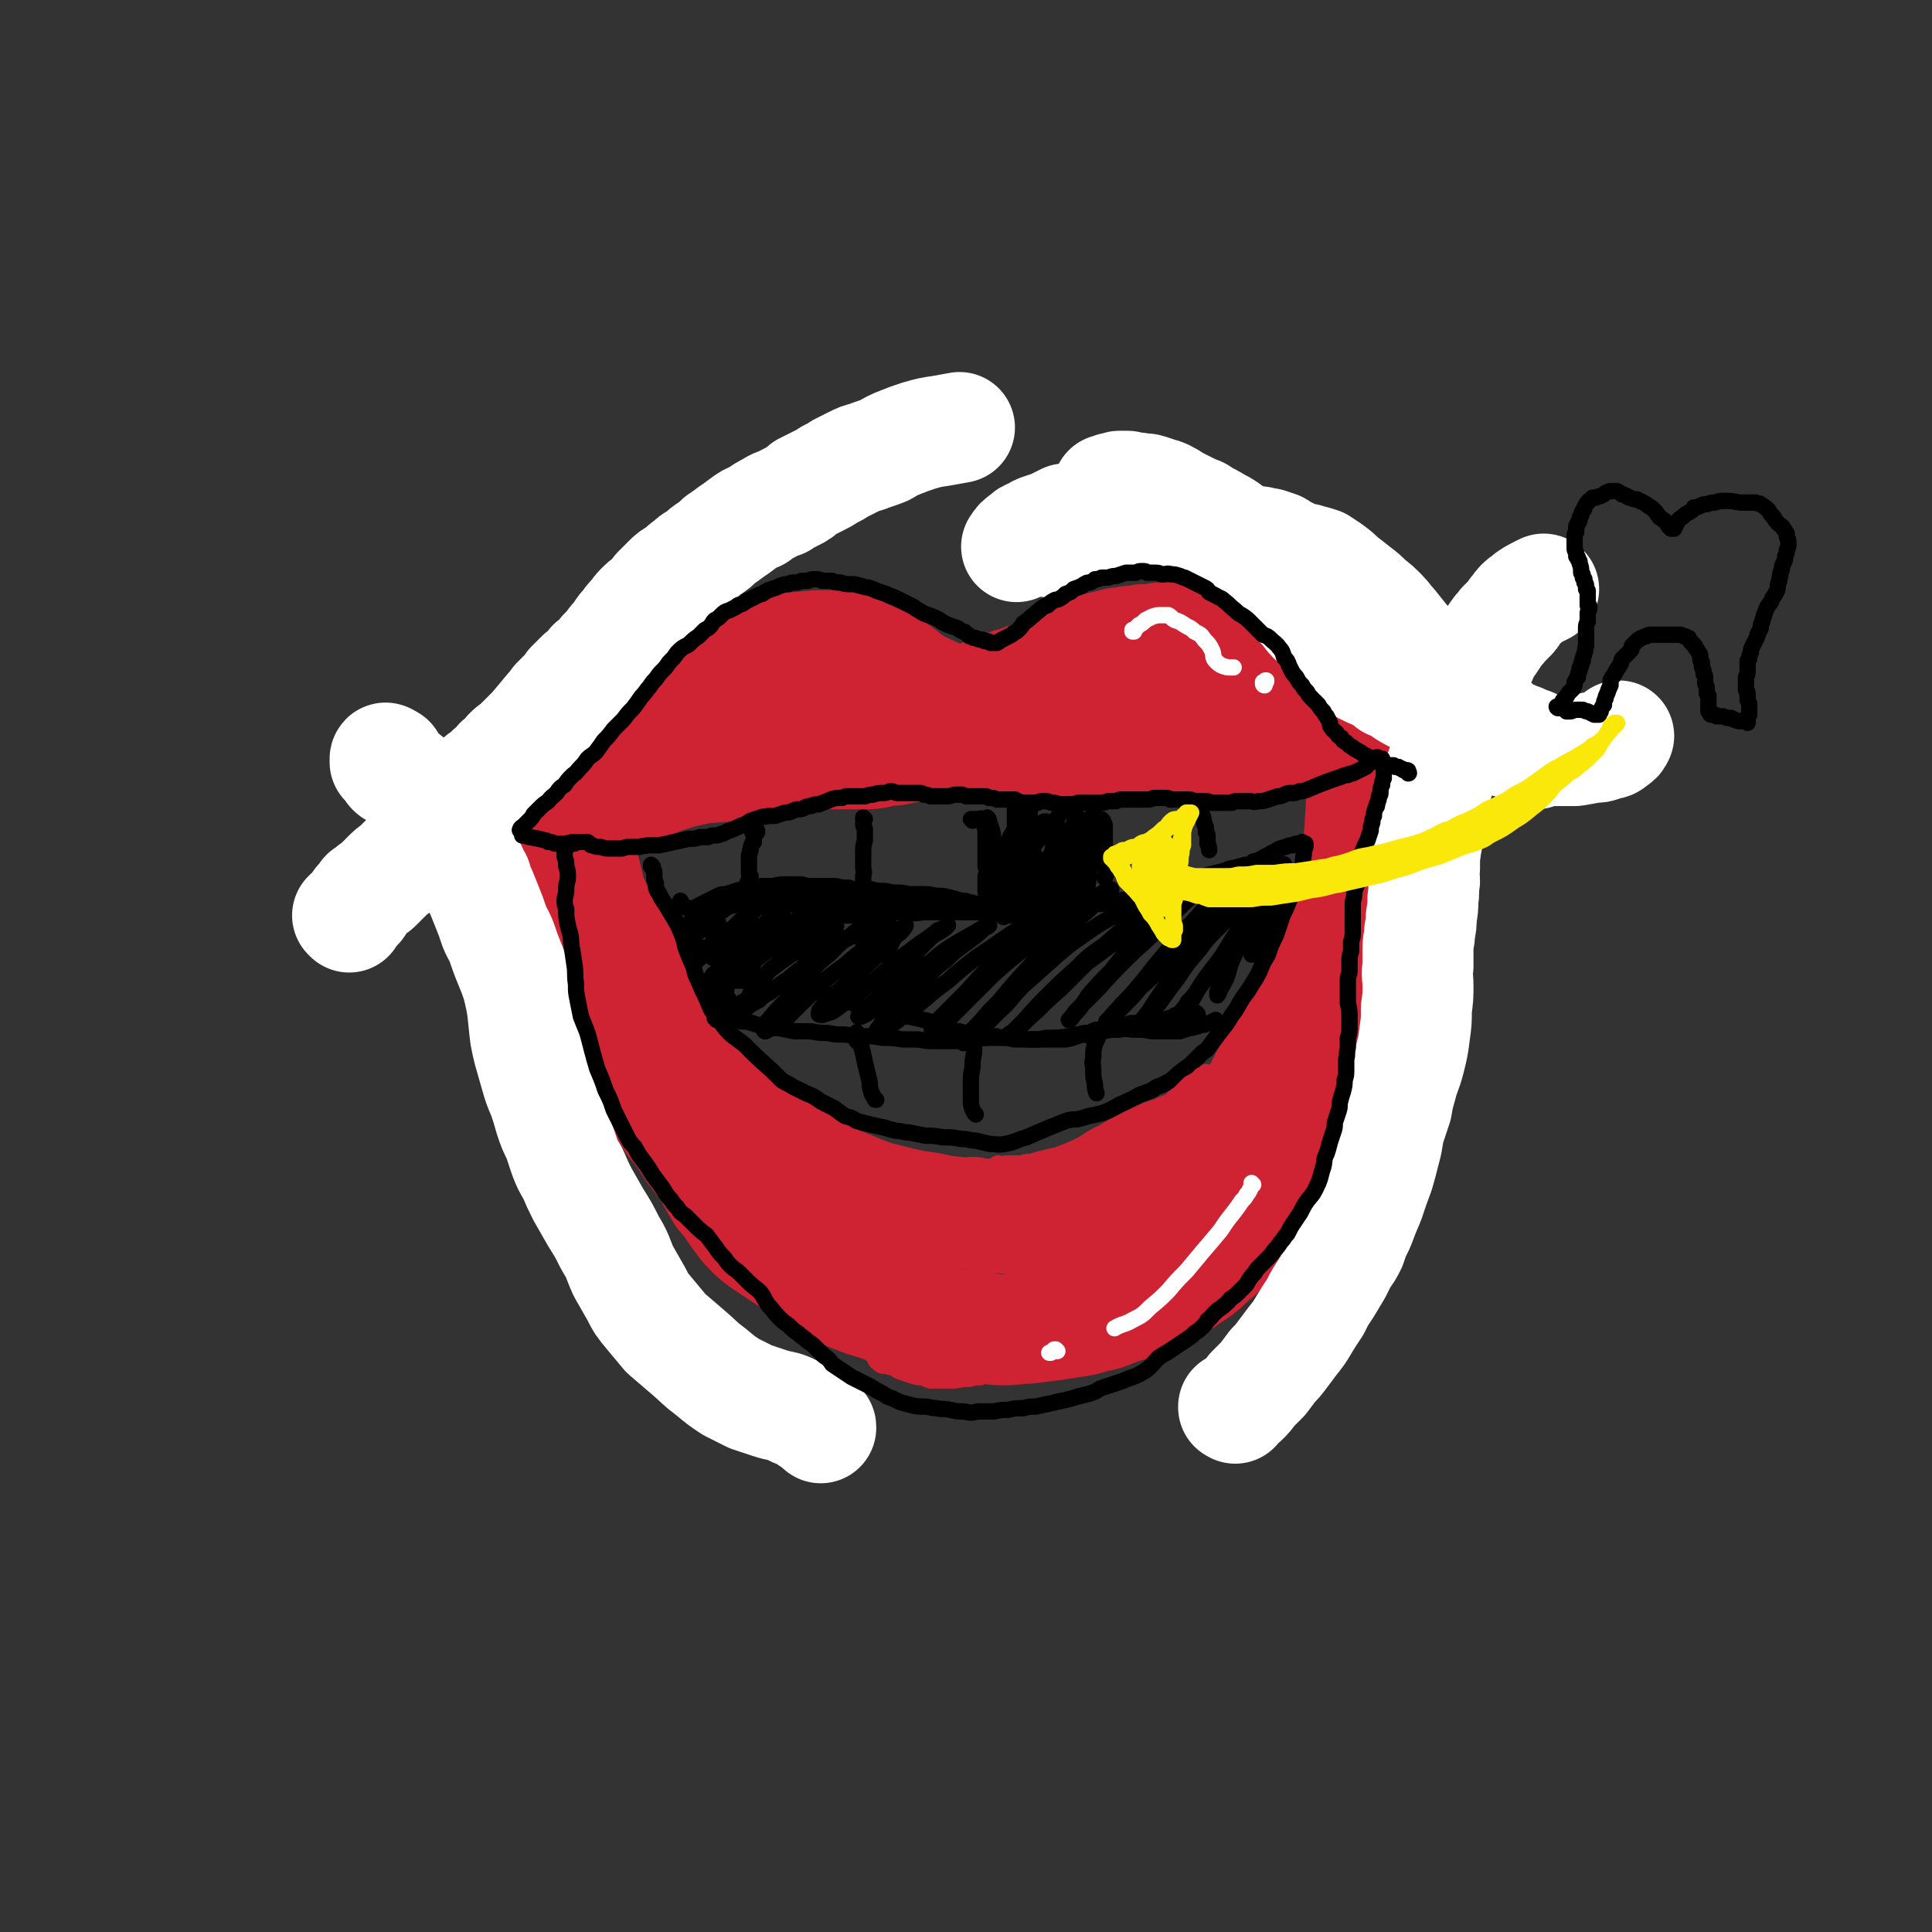 <svg viewBox='0 0 1184 1184' version='1.1' xmlns='http://www.w3.org/2000/svg' xmlns:xlink='http://www.w3.org/1999/xlink'><rect x="0" y="0" width="1184" height="1184" fill="#333333" stroke="none"/><g fill='none' stroke='#CF2233' stroke-width='68' stroke-linecap='round' stroke-linejoin='round'><path d='M341,487c0,0 0,-1 -1,-1 0,0 0,0 0,0 0,0 0,0 0,0 0,-1 0,-1 1,-2 0,0 0,0 1,-1 2,-1 1,-1 3,-3 3,-2 3,-2 6,-4 4,-3 4,-3 8,-6 5,-3 5,-3 9,-6 5,-4 5,-4 10,-7 5,-4 4,-4 9,-8 4,-4 4,-4 9,-7 4,-4 4,-4 9,-7 5,-4 5,-4 10,-7 6,-4 6,-4 11,-7 5,-3 5,-4 10,-6 4,-3 4,-3 9,-5 5,-2 5,-2 10,-4 5,-2 5,-1 10,-3 6,-2 6,-2 12,-4 4,-1 4,-1 9,-2 13,-1 14,-2 27,-1 10,1 10,2 19,6 7,3 7,3 14,6 2,2 2,2 4,3 3,2 3,2 5,4 3,2 3,2 6,4 3,2 3,2 6,3 13,6 14,8 27,12 2,0 1,-2 2,-4 2,-2 2,-2 5,-3 2,-2 2,-2 5,-3 3,-1 3,-1 6,-2 4,-2 4,-1 7,-3 4,-1 4,-1 9,-3 4,-1 4,-1 8,-3 4,-2 4,-1 7,-3 4,-2 4,-2 7,-4 2,-1 2,-1 5,-3 3,-1 3,-1 7,-3 3,-1 3,-1 7,-2 4,-1 4,-1 8,-2 4,-1 4,-1 8,-2 4,0 4,0 7,-1 4,0 4,0 8,-1 5,0 5,0 10,-1 6,0 6,0 11,0 6,-1 6,-1 11,0 5,1 5,1 9,3 5,1 5,1 10,3 4,1 4,1 9,3 5,2 5,2 9,4 4,1 4,1 8,4 5,2 5,2 9,5 5,3 5,3 9,6 5,3 5,3 9,6 4,2 4,2 9,5 3,2 3,2 7,4 3,3 3,3 7,5 3,3 3,3 6,5 3,2 3,2 6,4 2,2 2,2 5,3 2,2 2,2 4,3 2,1 2,1 3,2 1,0 1,0 2,1 1,1 0,1 1,3 0,0 -1,0 -1,0 0,0 0,1 -1,1 -1,0 -1,0 -2,0 -2,0 -2,0 -4,-1 -3,0 -3,0 -6,0 -4,-1 -4,-1 -8,-1 -5,-1 -5,-1 -9,-2 -6,0 -6,0 -11,-1 -6,0 -6,0 -13,-1 -8,0 -8,0 -17,0 -8,0 -8,1 -17,2 -7,0 -7,0 -15,1 -8,0 -8,0 -16,0 -8,0 -8,-1 -16,-1 -9,-1 -9,-1 -17,-1 -9,-1 -9,-1 -18,-1 -7,0 -7,0 -15,-1 -7,0 -7,0 -14,0 -6,0 -6,-1 -13,-1 -7,0 -7,0 -15,0 -8,0 -8,1 -16,1 -8,1 -8,1 -15,1 -7,0 -7,0 -13,0 -6,0 -6,0 -13,1 -6,1 -6,1 -12,2 -7,1 -7,2 -14,2 -8,2 -8,2 -16,2 -7,0 -7,0 -13,0 -5,0 -5,0 -10,0 -5,0 -5,0 -11,0 -5,0 -5,0 -11,0 -7,0 -7,0 -13,1 -7,1 -7,2 -13,3 -5,2 -5,2 -10,3 -4,1 -4,1 -9,1 -4,1 -4,0 -8,1 -5,1 -5,1 -9,2 -6,1 -6,2 -11,3 -4,1 -4,2 -8,3 -1,0 -1,0 -3,0 -4,2 -5,2 -9,4 -4,1 -4,1 -8,3 -3,2 -3,2 -6,4 -3,2 -3,2 -6,3 -2,1 -2,1 -4,2 -2,0 -2,0 -3,0 -1,1 -1,0 -2,0 0,0 0,0 0,0 0,1 0,1 1,1 0,0 0,0 0,1 '/><path d='M349,521c0,0 -1,-1 -1,-1 0,0 1,0 1,0 -1,0 -1,0 -2,0 0,0 0,0 -1,0 0,0 0,0 0,0 -1,0 -1,0 -1,0 0,0 0,0 0,1 1,1 1,1 2,2 1,2 1,2 2,4 1,3 1,3 3,5 1,3 2,3 3,6 2,3 2,3 4,7 2,4 2,4 5,8 2,5 2,5 5,10 3,5 3,5 6,11 2,5 2,5 5,10 3,5 3,5 6,10 3,6 3,6 5,12 3,6 3,6 6,13 3,6 3,6 7,12 3,6 3,6 7,12 4,6 4,6 9,11 4,5 4,5 9,10 4,4 4,4 8,9 4,3 4,3 7,6 6,5 6,5 12,10 10,7 10,7 20,14 11,7 12,7 24,14 6,4 7,4 13,7 8,3 8,3 15,6 8,3 8,3 16,5 8,2 8,2 17,4 8,1 8,1 17,3 9,1 9,1 18,2 8,1 8,2 15,2 8,1 8,1 16,2 9,0 9,0 17,-1 7,-1 7,-1 15,-3 7,-1 7,-2 14,-4 6,-2 6,-2 12,-5 6,-2 6,-2 11,-5 6,-2 6,-3 11,-6 6,-3 6,-3 11,-6 6,-3 6,-3 11,-7 6,-4 6,-4 11,-8 4,-4 4,-4 9,-8 4,-4 4,-3 8,-7 4,-4 4,-4 7,-9 4,-5 4,-6 8,-11 3,-7 3,-7 7,-13 3,-6 3,-6 7,-12 4,-7 4,-7 8,-13 3,-5 4,-5 7,-10 3,-5 3,-5 5,-11 3,-6 3,-6 5,-13 2,-8 2,-8 4,-16 2,-7 2,-7 4,-14 3,-7 3,-7 6,-14 2,-7 3,-7 4,-14 2,-7 2,-7 3,-14 1,-6 1,-6 1,-12 1,-6 0,-6 1,-12 0,-5 0,-5 1,-10 1,-2 1,-2 2,-5 1,-1 0,-1 1,-3 0,-1 0,-1 0,-2 0,-1 0,-1 0,-2 1,-2 0,-2 0,-3 0,0 0,0 0,-1 0,0 0,0 0,0 0,0 0,0 0,1 1,1 1,1 1,2 0,3 1,3 1,6 0,4 0,4 0,9 0,6 0,6 0,12 -1,7 -1,7 -2,14 -1,7 -1,7 -2,14 -1,7 -1,7 -1,14 -1,7 -1,7 -2,14 -1,8 0,8 -2,15 -4,20 -4,20 -9,39 -2,7 -2,7 -5,13 -1,4 -1,4 -3,9 0,1 0,1 -1,3 -2,6 -1,6 -3,12 -3,7 -3,7 -6,13 -3,7 -3,7 -6,14 -3,6 -3,6 -6,12 -2,6 -2,6 -4,11 -3,5 -3,5 -5,10 -3,6 -3,6 -6,12 -4,7 -4,6 -8,13 -4,6 -3,6 -7,12 -4,5 -4,6 -8,11 -3,5 -3,5 -7,9 -5,4 -5,4 -9,8 -5,4 -5,4 -10,7 -5,4 -5,4 -10,6 -5,3 -5,3 -10,5 -5,3 -5,3 -11,5 -7,2 -7,2 -13,4 -7,3 -7,3 -13,4 -6,2 -6,2 -12,3 -7,1 -7,1 -13,2 -8,1 -8,1 -16,2 -7,0 -7,1 -15,1 -8,0 -8,-1 -15,-2 -9,-1 -9,-1 -17,-2 -8,-2 -8,-1 -16,-3 -7,-1 -7,-1 -13,-3 -7,-2 -7,-2 -13,-4 -8,-3 -8,-2 -15,-5 -8,-3 -8,-3 -15,-7 -8,-4 -8,-4 -15,-9 -7,-4 -7,-4 -14,-9 -6,-4 -6,-4 -12,-8 -6,-4 -6,-4 -11,-9 -4,-4 -4,-5 -8,-10 -4,-6 -4,-6 -9,-12 -5,-8 -5,-9 -10,-17 -6,-8 -6,-7 -11,-15 -4,-6 -4,-6 -9,-12 -3,-5 -3,-5 -6,-10 -3,-5 -3,-5 -5,-10 -3,-6 -3,-6 -5,-11 -3,-7 -3,-7 -6,-14 -3,-8 -3,-8 -6,-16 -2,-6 -2,-6 -4,-12 -2,-5 -2,-5 -4,-10 -2,-6 -2,-6 -3,-12 -2,-7 -2,-7 -4,-14 -2,-6 -2,-6 -3,-12 -4,-15 -3,-15 -7,-31 -4,-15 -5,-15 -10,-30 -1,-4 -1,-4 -2,-9 -1,-4 -1,-4 -1,-9 -1,-4 0,-4 -1,-7 0,-1 0,-1 0,-1 0,0 0,0 0,0 '/></g>
<g fill='none' stroke='#FFFFFF' stroke-width='68' stroke-linecap='round' stroke-linejoin='round'><path d='M757,863c0,0 -1,-1 -1,-1 0,0 0,1 0,0 1,0 1,0 2,-1 2,-1 2,-2 4,-3 3,-3 3,-3 5,-6 4,-4 4,-4 7,-7 3,-4 3,-4 6,-8 3,-3 3,-3 6,-7 3,-4 3,-4 6,-8 4,-5 4,-5 7,-10 3,-5 3,-5 7,-11 3,-6 3,-6 7,-12 3,-5 3,-5 6,-10 2,-4 2,-4 4,-8 3,-4 3,-4 5,-8 2,-6 2,-6 5,-12 3,-8 3,-8 6,-15 3,-9 3,-9 6,-17 2,-7 2,-7 4,-15 2,-7 1,-7 3,-14 2,-6 2,-6 4,-12 1,-6 1,-6 3,-13 2,-8 3,-8 5,-16 2,-8 2,-8 3,-16 1,-7 1,-7 1,-15 1,-7 1,-7 1,-14 0,-6 -1,-6 0,-12 0,-6 0,-6 0,-11 0,-5 1,-5 1,-10 1,-5 1,-5 1,-9 1,-6 1,-6 1,-11 1,-5 0,-5 1,-11 0,-4 -1,-4 0,-8 0,-7 0,-7 1,-14 1,-5 1,-5 2,-10 1,-5 1,-5 2,-10 1,-5 0,-5 1,-10 1,-5 1,-6 3,-11 1,-6 1,-6 3,-11 1,-4 1,-4 2,-8 6,-18 6,-18 13,-37 1,-4 1,-4 3,-8 2,-5 2,-5 5,-10 2,-5 2,-5 5,-9 2,-3 2,-3 4,-6 2,-3 2,-2 4,-5 2,-2 2,-2 4,-4 2,-2 2,-2 3,-4 2,-2 2,-3 4,-5 2,-2 3,-2 5,-4 3,-2 3,-2 5,-3 2,-1 2,-1 4,-2 0,0 0,0 0,0 '/><path d='M503,875c0,0 -1,-1 -1,-1 0,0 1,1 1,1 0,-1 0,-1 -1,-1 -2,-2 -2,-2 -4,-3 -3,-2 -3,-2 -6,-4 -5,-2 -5,-2 -9,-4 -5,-2 -5,-1 -11,-3 -6,-2 -6,-2 -12,-4 -6,-3 -6,-3 -12,-6 -6,-4 -6,-4 -12,-9 -8,-6 -7,-6 -14,-12 -7,-6 -7,-6 -14,-12 -5,-6 -5,-6 -10,-12 -5,-6 -5,-6 -8,-12 -4,-7 -4,-7 -8,-14 -4,-9 -3,-9 -8,-17 -4,-8 -4,-8 -9,-16 -4,-7 -4,-7 -8,-14 -3,-6 -3,-6 -6,-13 -3,-5 -3,-5 -5,-10 -2,-6 -2,-6 -4,-12 -3,-6 -3,-6 -5,-12 -2,-7 -2,-7 -4,-13 -3,-7 -3,-7 -5,-14 -2,-7 -2,-7 -4,-14 -1,-4 -1,-4 -2,-9 -2,-16 -1,-16 -5,-32 -4,-12 -5,-12 -9,-24 -2,-6 -3,-6 -5,-11 -2,-6 -2,-6 -4,-11 -2,-5 -2,-5 -4,-10 -2,-4 -2,-4 -3,-8 -2,-3 -2,-3 -3,-6 -2,-3 -2,-3 -3,-7 -1,-3 0,-3 -2,-6 -1,-3 -1,-3 -3,-6 -1,-3 -1,-3 -3,-6 -2,-3 -2,-3 -5,-6 -2,-2 -2,-2 -4,-5 -3,-2 -3,-2 -5,-4 -2,-3 -2,-3 -4,-5 -2,-2 -2,-2 -4,-3 -3,-3 -2,-3 -5,-6 -2,-2 -2,-2 -4,-3 -2,-1 -2,-1 -4,-2 -2,-1 -2,-1 -3,-2 -1,-2 -1,-1 -2,-3 -1,-1 -1,-1 -2,-2 0,-1 0,-1 0,-2 0,0 0,-1 1,0 1,0 1,1 2,1 '/><path d='M214,562c0,0 -1,-1 -1,-1 1,-1 1,-1 3,-2 1,-1 1,-1 2,-3 2,-1 2,-1 2,-3 1,-1 1,-1 2,-2 1,-2 1,-1 2,-3 2,-1 2,-1 4,-3 2,-1 2,-1 4,-3 3,-3 3,-3 5,-5 3,-3 3,-3 6,-5 3,-3 3,-3 6,-6 2,-2 2,-2 5,-4 2,-3 2,-2 5,-5 2,-2 2,-2 5,-4 2,-3 2,-3 5,-6 2,-3 2,-3 4,-6 2,-2 2,-2 4,-4 2,-3 2,-3 4,-5 1,-2 1,-2 3,-4 3,-3 3,-3 5,-5 3,-3 3,-3 6,-6 3,-2 3,-2 6,-5 3,-2 3,-2 5,-5 2,-1 2,-1 4,-3 1,-2 1,-2 2,-3 3,-3 3,-2 6,-5 5,-5 5,-5 9,-9 5,-6 5,-6 10,-12 3,-2 2,-2 4,-5 2,-2 2,-2 4,-4 3,-3 3,-3 5,-6 3,-3 3,-3 6,-6 4,-3 4,-3 7,-7 4,-3 4,-3 7,-7 3,-3 3,-3 6,-7 2,-2 2,-2 4,-5 2,-3 2,-3 4,-5 2,-3 2,-3 4,-5 2,-2 2,-3 4,-5 3,-3 3,-3 6,-5 3,-3 3,-3 5,-6 3,-3 3,-3 6,-6 3,-3 3,-3 7,-5 3,-3 3,-3 7,-6 3,-3 3,-2 7,-5 2,-2 2,-2 5,-4 3,-2 3,-2 6,-5 3,-2 3,-2 7,-5 3,-2 3,-2 7,-5 4,-3 4,-3 9,-5 4,-3 4,-3 8,-5 3,-2 3,-2 7,-3 3,-2 3,-2 7,-4 4,-2 4,-2 7,-5 4,-2 4,-2 8,-4 4,-2 4,-2 7,-4 4,-2 4,-2 7,-4 4,-2 4,-2 8,-4 4,-2 4,-2 8,-3 5,-2 6,-2 11,-4 5,-3 5,-3 10,-5 5,-2 5,-2 11,-4 7,-2 7,-2 14,-3 5,-1 6,-1 11,-2 '/><path d='M680,302c-1,0 -1,0 -1,-1 -1,0 0,0 0,-1 1,0 1,0 2,0 1,-1 1,-1 1,-1 1,0 1,0 1,0 2,0 2,0 3,-1 2,0 2,0 5,0 3,1 3,1 6,1 3,1 4,0 7,1 3,1 3,1 6,2 4,1 3,1 7,3 3,2 3,2 7,4 4,2 4,2 8,4 4,1 4,2 7,4 3,1 3,1 6,3 4,2 4,2 7,4 3,3 3,3 6,5 3,3 3,3 6,5 3,3 3,3 6,5 3,3 3,3 6,6 3,2 3,2 5,4 2,3 3,3 5,5 2,3 2,3 4,6 2,4 2,4 5,8 2,3 3,3 6,7 3,4 3,4 7,7 3,4 3,4 6,7 3,4 2,4 6,8 3,4 3,4 7,7 4,3 4,3 9,6 4,2 4,2 9,4 4,2 4,2 7,5 5,2 5,2 9,5 5,3 5,3 10,5 5,3 5,3 10,6 4,3 4,3 9,5 4,2 4,2 8,4 5,2 5,2 9,4 5,2 5,2 11,4 5,2 5,3 10,4 5,2 5,2 10,2 6,1 6,1 13,2 7,0 7,0 14,0 6,-1 6,-1 11,-2 4,0 4,0 8,-2 3,0 3,0 5,-2 2,-1 2,-1 3,-3 '/><path d='M941,462c0,0 -1,-1 -1,-1 0,-1 1,-1 0,-1 0,-1 0,-1 0,-2 0,-1 0,-1 -1,-2 -1,-1 -1,0 -3,-1 -2,-1 -2,-1 -4,-2 -3,-1 -3,-1 -5,-2 -3,-1 -3,-1 -6,-3 -4,-3 -4,-3 -7,-6 -4,-3 -4,-3 -7,-6 -4,-4 -4,-4 -8,-7 -3,-3 -3,-2 -7,-5 -3,-3 -4,-3 -7,-6 -4,-3 -4,-2 -8,-6 -4,-4 -4,-4 -8,-8 -4,-6 -3,-6 -8,-11 -4,-5 -4,-5 -8,-10 -3,-3 -3,-4 -6,-7 -4,-4 -4,-4 -8,-7 -4,-4 -4,-4 -8,-7 -5,-4 -5,-4 -9,-7 -3,-3 -3,-3 -7,-6 -3,-2 -3,-2 -6,-4 -3,-1 -3,-1 -7,-2 -3,-1 -3,-1 -6,-1 -2,-1 -2,-1 -4,-2 -2,-1 -2,-1 -4,-2 -3,-1 -3,-2 -5,-3 -3,-1 -3,-1 -6,-2 -2,0 -2,0 -5,-1 -2,0 -2,0 -4,0 -2,-1 -2,-1 -4,-1 -2,-1 -2,-1 -4,-2 -2,0 -2,0 -3,-1 -2,0 -2,0 -4,-1 -2,-1 -2,-1 -3,-1 -2,0 -2,0 -3,-1 -2,-1 -2,-1 -4,-1 -3,-1 -3,-1 -5,-2 -3,-1 -3,-1 -5,-2 -2,0 -2,0 -4,-1 -2,0 -2,0 -4,0 -1,0 -1,0 -3,0 -2,0 -2,0 -3,0 -2,0 -2,0 -3,0 -2,-1 -2,-1 -4,-2 -3,0 -3,-1 -6,-1 -1,-1 -1,-1 -3,-1 -2,0 -2,0 -4,0 -1,0 -1,0 -3,0 -2,0 -2,0 -4,0 -1,0 -1,0 -3,0 -2,0 -2,0 -4,0 -3,0 -3,0 -5,0 -2,0 -2,0 -5,0 -1,0 -1,0 -3,0 -2,1 -2,1 -4,1 -2,1 -2,1 -4,1 -3,0 -3,0 -6,1 -2,0 -2,0 -5,0 -2,1 -2,1 -4,2 -2,1 -2,1 -4,2 -3,1 -3,1 -6,2 -3,1 -3,1 -6,3 -3,1 -3,1 -5,3 -3,2 -3,2 -5,5 '/><path d='M716,312c0,0 -1,-1 -1,-1 0,0 -1,0 -1,0 0,0 0,-1 -1,-1 -1,0 -1,0 -2,1 -1,0 -1,0 -2,0 -2,0 -2,0 -4,0 -3,0 -3,0 -5,0 -3,1 -3,0 -6,1 -4,0 -4,0 -8,1 -3,1 -3,2 -7,3 -4,1 -4,1 -8,2 -4,1 -4,1 -8,2 -3,1 -3,1 -6,2 -3,1 -3,2 -6,3 -2,2 -2,2 -5,4 -2,1 -2,1 -4,3 '/></g>
<g fill='none' stroke='#000000' stroke-width='10' stroke-linecap='round' stroke-linejoin='round'><path d='M320,509c0,0 -1,0 -1,-1 0,0 0,1 0,1 0,0 -1,0 0,-1 0,-1 1,-1 2,-2 1,-1 1,-1 3,-3 2,-2 2,-2 3,-4 2,-2 2,-2 4,-4 2,-2 2,-2 5,-4 2,-3 2,-2 5,-5 2,-3 2,-3 5,-5 2,-3 2,-3 5,-6 3,-2 2,-2 5,-5 2,-2 2,-2 4,-5 2,-2 3,-2 5,-4 3,-4 3,-4 5,-7 3,-3 3,-3 6,-7 3,-3 3,-3 6,-6 3,-4 3,-4 6,-7 3,-4 3,-4 5,-7 3,-3 3,-4 5,-6 2,-3 2,-3 4,-5 2,-3 2,-3 4,-5 2,-2 2,-2 4,-5 3,-3 3,-3 5,-6 3,-3 3,-3 7,-5 3,-3 3,-3 6,-5 2,-2 2,-2 4,-4 2,-1 2,-1 3,-2 2,-2 1,-2 3,-4 2,-1 2,-1 4,-3 2,-2 2,-2 5,-3 2,-1 2,-1 4,-2 2,-2 2,-1 4,-2 3,-2 3,-2 5,-3 3,-1 3,-2 7,-3 3,-2 3,-2 6,-3 3,-1 3,-1 5,-2 3,-1 3,-1 5,-1 2,-1 2,-1 4,-1 2,0 2,0 4,-1 2,0 2,0 4,0 2,-1 2,-1 4,-1 3,0 3,0 5,1 3,0 3,0 6,0 2,1 2,1 5,1 3,1 3,1 6,1 3,0 3,0 6,1 2,0 2,1 5,1 3,1 3,1 5,2 3,1 3,1 6,2 2,1 2,1 5,2 2,1 2,1 4,2 2,1 2,1 4,2 2,1 2,1 4,2 1,1 1,1 3,2 3,2 3,2 6,3 3,1 3,1 5,2 2,1 2,1 3,2 2,1 2,1 4,2 3,1 3,1 6,2 1,1 1,1 3,2 1,0 1,0 2,1 1,1 1,1 1,1 1,1 1,1 2,1 1,1 2,1 3,1 2,1 2,1 4,1 1,1 1,1 3,1 1,0 1,0 2,1 1,0 1,0 1,0 2,0 2,0 3,0 2,-1 1,-1 3,-2 2,-1 2,-1 4,-2 2,-1 2,-1 3,-2 2,-1 2,-1 3,-2 2,-2 2,-2 3,-4 3,-2 3,-2 5,-4 3,-2 2,-2 5,-4 2,-2 2,-2 5,-3 2,-2 2,-2 4,-3 1,-1 2,0 3,-1 2,-1 2,-1 4,-3 3,-1 3,-1 5,-3 3,-1 3,-1 5,-2 3,-2 3,-2 5,-2 2,-1 2,-1 3,-2 2,0 2,0 4,-1 2,0 2,0 4,0 3,-1 3,-1 5,-1 3,-1 3,-1 6,-2 3,0 3,0 6,0 2,-1 2,-1 4,-1 2,0 2,0 3,1 2,0 2,0 4,0 3,0 3,0 5,1 3,0 3,-1 6,0 2,0 2,0 5,1 1,0 1,1 3,1 2,1 2,1 4,2 2,1 2,1 4,2 2,1 2,1 4,2 2,1 2,1 3,3 2,1 2,1 4,2 3,2 3,1 5,3 4,3 3,3 7,6 2,2 2,2 4,3 3,2 3,2 5,4 2,2 2,2 4,4 2,2 2,2 4,4 3,1 3,1 5,3 2,2 3,2 5,5 2,2 2,3 3,6 2,2 2,2 3,5 1,2 1,2 2,4 2,3 2,2 3,4 1,2 1,2 3,4 1,2 1,2 3,4 1,2 1,2 3,4 2,2 2,2 4,4 1,2 1,2 3,4 1,2 1,2 2,3 1,2 1,2 2,4 0,2 0,2 1,3 1,2 2,2 3,3 1,2 1,2 3,3 1,2 1,2 3,3 2,2 2,2 4,3 1,1 1,1 3,2 2,1 2,1 3,2 2,1 2,1 4,2 1,1 1,1 3,1 2,1 2,1 3,2 2,0 2,0 3,1 1,0 1,0 2,1 1,0 1,0 3,0 0,0 0,0 1,0 0,0 0,0 1,1 1,0 1,0 2,0 1,1 1,1 2,1 0,0 0,0 1,1 1,0 1,0 2,0 1,0 1,0 1,1 1,1 0,1 0,1 '/><path d='M321,512c0,0 0,-1 -1,-1 0,0 1,0 1,1 0,0 -1,0 -1,0 0,0 0,-1 0,-1 0,0 0,0 0,0 0,0 0,0 0,0 1,1 0,0 0,0 0,0 0,1 1,1 6,2 6,1 13,3 1,0 1,0 2,1 2,0 2,0 4,1 2,0 2,0 4,0 3,0 3,0 7,-1 2,0 2,0 5,0 2,0 2,0 4,0 2,1 1,2 3,2 2,1 3,1 5,1 3,1 3,1 7,1 3,0 3,0 6,0 3,-1 3,-1 6,-1 2,0 2,0 5,0 2,-1 2,0 5,-1 3,0 3,0 7,0 5,-1 5,-1 9,-2 5,-1 5,-1 9,-2 4,0 4,0 7,-1 2,0 2,0 5,0 2,-1 2,-1 4,-1 2,0 2,0 4,-1 2,0 2,-1 5,-2 3,-1 3,-1 7,-3 3,-1 3,-1 6,-3 3,-1 3,-1 6,-2 2,-1 2,0 5,-1 2,0 2,0 4,0 3,-1 3,-1 6,-2 4,0 4,-1 7,-2 3,0 3,0 5,-1 2,-1 2,-1 4,-1 2,-1 2,-1 3,-1 2,0 2,0 4,-1 3,-1 3,-1 5,-2 3,-1 3,-1 7,-1 2,-1 2,-1 4,-1 2,0 2,0 4,0 1,0 1,0 3,0 2,0 2,0 3,0 3,-1 3,-1 5,-1 3,-1 3,-1 6,-1 2,0 2,0 4,-1 1,0 1,0 2,0 1,0 1,1 3,1 1,0 1,0 3,0 1,0 1,0 3,0 2,0 2,0 4,0 2,0 2,0 3,0 2,0 2,0 3,1 2,0 2,0 4,1 2,0 3,0 5,0 3,0 3,0 6,0 2,0 2,-1 5,-1 1,0 1,0 3,0 1,0 1,0 3,1 2,0 2,0 4,0 2,0 2,0 4,0 2,0 2,0 3,0 2,0 2,0 3,1 1,0 1,0 2,0 1,0 1,0 3,1 1,0 1,0 3,0 1,0 1,0 3,0 1,0 1,0 3,0 1,0 1,0 2,0 1,1 1,1 2,1 1,1 1,1 3,1 2,0 2,0 4,0 2,0 2,0 5,0 1,-1 1,-1 3,-1 1,0 1,0 2,0 2,0 2,1 4,1 2,0 2,0 4,1 2,0 2,0 4,0 2,0 2,0 5,0 2,-1 2,-1 3,-1 2,0 2,0 4,0 2,0 2,0 4,0 2,0 2,0 5,0 2,0 2,0 5,-1 2,0 2,0 5,0 2,-1 2,-1 3,-1 2,0 2,0 4,0 2,0 2,0 3,0 3,0 3,0 5,0 2,0 2,0 4,0 2,0 2,0 4,-1 2,0 2,0 4,0 1,0 1,0 3,0 2,0 2,0 3,1 2,0 2,0 4,0 2,0 2,0 3,0 2,0 2,0 4,0 2,0 2,0 4,1 2,0 2,0 4,0 2,0 2,0 4,0 2,1 2,1 4,1 3,0 3,0 6,0 2,0 2,0 5,0 1,-1 1,-1 3,-1 2,0 2,0 4,0 2,0 2,0 4,0 2,0 2,1 5,0 3,0 3,0 6,-1 3,-1 3,-1 6,-2 2,0 2,0 4,-1 2,-1 2,-1 5,-1 2,0 2,0 4,-1 2,0 2,0 5,-1 7,-3 7,-3 15,-6 3,-1 3,-1 6,-2 2,-1 2,-1 4,-1 1,-1 1,-1 3,-1 2,-1 2,-1 4,-2 2,-1 2,-1 4,-2 1,-1 1,-1 2,-2 1,-1 1,-1 2,-1 0,0 0,0 1,-1 0,0 0,0 1,0 1,0 1,0 1,-1 1,0 1,0 1,0 0,0 0,0 0,0 0,0 0,0 0,0 0,0 0,0 -1,-1 0,0 1,1 1,1 0,0 0,0 1,0 0,0 0,0 1,0 0,1 0,0 0,0 0,0 0,0 0,0 0,1 0,0 -1,0 0,0 1,0 1,0 0,0 0,0 0,0 0,1 0,0 -1,0 0,0 1,0 1,1 0,0 0,0 0,0 0,0 0,0 0,0 0,0 0,0 0,0 0,0 0,-1 0,-1 0,0 0,1 0,1 1,1 0,1 1,2 0,1 0,1 0,2 0,1 0,1 0,1 0,1 0,1 0,1 0,1 0,1 0,2 0,1 0,1 0,3 -1,2 -1,2 -1,4 -1,2 -1,2 -1,4 0,2 0,2 -1,3 0,2 0,2 -1,4 0,2 0,2 -1,3 -1,3 -1,3 -1,5 -1,2 -1,2 -1,4 -1,3 -1,3 -1,5 -1,3 -1,3 -2,6 -1,2 -1,2 -2,4 -1,3 -1,3 -2,5 0,2 0,2 -1,5 0,3 0,3 0,6 0,2 0,2 -1,4 0,4 -1,4 -2,7 0,3 0,3 -1,7 0,3 0,3 0,6 0,3 0,3 0,6 0,3 0,3 0,6 0,3 0,3 -1,6 0,3 0,3 0,6 -1,3 -1,3 -1,7 0,3 0,3 0,6 -1,3 -1,3 -1,6 0,3 0,3 0,6 0,4 0,4 0,7 1,4 1,4 1,8 0,3 0,3 0,6 0,4 0,4 -1,7 0,3 0,3 0,6 -1,4 0,4 -1,7 0,3 0,3 0,6 0,4 0,4 -1,7 0,3 0,3 -1,7 -1,3 -1,3 -2,7 0,3 0,3 -1,6 -1,3 -1,3 -2,6 0,3 0,3 -1,6 -1,3 -1,3 -2,6 -1,4 -1,4 -2,7 -2,4 -1,4 -2,8 -1,3 -1,3 -2,7 -1,3 -1,3 -3,7 -2,4 -2,3 -5,7 -2,3 -2,3 -4,7 -2,3 -2,3 -4,6 -2,3 -2,3 -4,7 -2,2 -2,3 -4,5 -2,3 -2,3 -4,5 -2,3 -2,3 -4,5 -2,2 -2,2 -5,5 -2,2 -2,2 -3,4 -2,2 -2,2 -4,5 -1,2 -1,2 -2,3 -2,2 -2,2 -4,4 -2,2 -2,2 -5,4 -2,3 -3,3 -5,5 -3,2 -3,2 -5,4 -2,2 -2,3 -4,4 -1,2 -1,2 -3,4 -2,2 -2,2 -5,4 -2,2 -2,2 -5,4 -3,2 -3,2 -6,4 -3,2 -3,2 -6,4 -2,1 -2,1 -5,3 -4,4 -4,5 -8,8 -5,3 -5,3 -11,5 -2,1 -2,1 -5,2 -3,1 -3,1 -6,2 -3,1 -3,1 -6,2 -3,2 -3,2 -6,3 -4,1 -4,1 -8,2 -3,1 -3,1 -7,2 -5,1 -5,1 -9,2 -5,1 -5,1 -9,2 -4,0 -4,0 -8,1 -5,0 -5,0 -9,1 -4,0 -4,0 -9,1 -5,0 -5,0 -10,0 -4,1 -4,1 -8,0 -4,0 -4,0 -9,-1 -4,-1 -4,0 -8,-1 -4,0 -4,-1 -8,-1 -4,0 -4,0 -8,-1 -4,-1 -4,-1 -7,-2 -4,-2 -4,-2 -7,-3 -3,-2 -3,-2 -7,-4 -3,-2 -3,-2 -7,-4 -4,-2 -4,-2 -8,-4 -3,-2 -3,-2 -6,-4 -3,-2 -3,-2 -6,-4 -2,-3 -2,-3 -5,-5 -2,-2 -2,-2 -5,-5 -2,-2 -2,-2 -5,-4 -3,-3 -3,-2 -6,-5 -3,-2 -3,-2 -6,-5 -3,-2 -3,-2 -6,-5 -3,-3 -3,-4 -6,-7 -3,-4 -2,-4 -5,-8 -3,-3 -4,-3 -7,-6 -3,-3 -3,-3 -6,-6 -2,-2 -3,-2 -5,-4 -2,-2 -2,-2 -4,-5 -3,-3 -3,-3 -5,-6 -3,-4 -3,-4 -6,-8 -4,-3 -4,-3 -7,-6 -3,-3 -3,-3 -6,-6 -3,-2 -3,-2 -5,-5 -2,-2 -2,-2 -4,-5 -3,-3 -3,-4 -5,-7 -3,-4 -3,-4 -6,-8 -3,-5 -3,-5 -6,-9 -3,-4 -3,-4 -5,-8 -3,-3 -3,-3 -5,-7 -2,-4 -2,-4 -4,-8 -2,-4 -2,-4 -4,-8 -2,-6 -2,-6 -5,-12 -2,-6 -2,-6 -5,-13 -3,-10 -3,-11 -6,-22 -2,-5 -2,-5 -4,-10 -1,-5 -1,-5 -2,-10 -1,-5 -1,-5 -1,-10 -1,-6 0,-6 -1,-12 -1,-7 -1,-7 -2,-13 0,-6 -1,-6 -2,-11 -1,-5 -1,-5 -1,-10 -1,-3 -1,-3 -1,-6 1,-4 1,-4 1,-7 0,-3 1,-3 1,-7 0,-3 0,-3 -1,-6 0,-3 0,-3 -1,-6 0,-2 0,-2 0,-4 0,-1 0,-1 1,-2 1,-1 1,-1 2,-1 1,-1 1,-1 2,-1 0,0 0,0 1,0 '/><path d='M400,531c0,0 -1,-1 -1,-1 0,0 0,0 0,1 0,0 0,0 1,0 0,2 0,2 1,3 0,2 0,3 0,5 1,2 1,2 1,5 1,3 2,3 3,6 2,3 2,3 4,6 2,4 3,4 5,8 2,4 2,4 4,9 2,5 1,5 3,10 2,5 2,5 4,9 1,5 1,5 3,9 2,5 2,5 4,9 2,4 2,5 4,9 3,4 3,4 6,8 3,4 3,4 6,7 4,3 4,3 8,6 8,8 8,8 17,16 3,3 3,3 6,6 3,2 4,2 7,4 4,2 4,2 8,4 5,2 5,2 9,5 4,2 4,2 8,4 4,3 4,3 7,5 4,1 4,1 7,3 4,1 4,1 8,2 4,1 4,1 9,2 3,1 3,1 7,2 4,0 4,1 8,1 5,1 5,1 10,2 5,0 5,0 11,1 6,0 6,0 11,1 5,0 5,1 9,1 4,1 4,1 8,2 5,0 5,1 10,0 6,-1 6,-2 13,-4 7,-3 7,-3 14,-6 5,-2 5,-2 10,-4 3,-1 4,-1 7,-1 4,-1 4,-1 7,-2 5,-1 5,-1 9,-2 5,-2 5,-2 10,-5 5,-2 4,-2 9,-4 3,-2 3,-2 6,-3 3,-1 3,-1 5,-2 3,-2 3,-2 6,-3 4,-2 4,-2 7,-4 3,-3 3,-3 7,-6 3,-2 3,-2 6,-5 2,-2 2,-2 5,-5 3,-2 3,-2 5,-5 3,-4 3,-4 6,-8 4,-5 4,-5 7,-10 4,-5 3,-5 7,-11 3,-4 3,-4 6,-9 2,-3 2,-3 4,-7 2,-5 2,-5 5,-10 2,-6 2,-6 5,-12 2,-6 2,-6 4,-12 2,-4 2,-4 4,-9 1,-3 2,-3 3,-7 1,-3 1,-3 2,-6 2,-4 2,-4 3,-7 1,-4 0,-4 1,-8 0,-2 0,-2 1,-5 0,-1 0,-1 0,-2 0,0 0,0 0,0 '/><path d='M464,510c0,0 0,-1 -1,-1 0,0 1,0 1,0 0,0 0,0 -1,0 0,0 0,0 0,-1 0,0 0,0 -1,0 0,0 0,0 0,0 0,0 0,0 0,0 0,0 0,0 0,0 0,0 0,0 0,0 0,0 0,0 0,0 -1,1 -1,1 -1,2 0,0 0,0 1,1 0,1 0,1 0,1 0,1 0,1 0,2 0,1 0,1 0,1 0,1 0,1 0,1 0,0 -1,0 -1,1 -1,2 -1,2 -1,4 -1,1 0,1 -1,3 0,0 0,0 0,1 0,0 0,0 0,1 0,0 0,0 0,0 0,1 0,1 0,2 0,1 0,1 0,2 0,2 0,2 0,3 0,1 0,1 0,2 0,1 0,1 1,2 0,1 0,1 -1,2 0,1 0,1 -1,2 0,1 0,1 0,2 0,1 0,1 0,2 -1,0 -1,0 -1,1 0,1 0,1 0,2 -1,0 -1,0 -1,1 -1,1 -1,1 -1,2 -1,0 -1,0 -1,1 0,0 0,0 -1,0 0,0 0,0 0,1 -1,0 -1,0 -1,0 0,0 0,0 0,1 0,0 0,0 0,0 -1,0 -1,-1 -1,0 0,0 0,0 -1,0 -1,0 -1,0 -1,1 -2,0 -1,0 -3,1 -1,0 -1,0 -2,1 -1,0 -1,0 -2,0 -1,0 -1,0 -2,0 -1,0 -1,0 -2,0 -2,-1 -2,-1 -3,-1 -1,0 -1,1 -3,1 -1,0 -1,0 -2,0 -1,0 -1,1 -2,1 -2,0 -2,0 -3,0 -1,-1 -2,-1 -3,-1 -1,-1 -1,-1 -2,-1 -1,-1 -1,-1 -2,-2 -1,-1 0,-1 -1,-2 '/><path d='M438,558c0,0 -1,0 -1,-1 0,0 0,1 0,1 0,0 0,0 1,0 0,0 0,0 1,0 0,0 0,0 0,0 0,0 0,0 0,0 0,0 0,0 0,0 1,0 1,0 1,0 1,0 1,0 1,0 0,0 0,0 0,0 0,0 0,0 0,0 1,0 1,0 1,0 0,0 0,0 0,0 0,0 0,0 0,0 0,0 0,0 0,0 0,0 0,0 0,0 0,0 0,-1 -1,-1 0,0 1,0 1,1 0,0 0,0 0,0 0,0 0,-1 -1,-1 0,0 1,0 1,1 0,0 0,0 0,0 0,0 0,-1 -1,-1 0,0 1,0 1,1 0,0 0,0 1,0 0,0 0,0 0,0 '/><path d='M456,553c0,0 0,-1 -1,-1 0,0 1,0 1,0 0,0 -1,0 -1,-1 0,0 0,0 0,0 0,0 0,0 0,0 0,0 0,0 1,0 0,0 0,0 1,0 1,0 1,0 2,0 1,0 1,0 2,0 2,0 2,0 3,0 3,-1 3,-1 5,-1 2,0 2,0 5,0 4,0 4,0 7,0 3,0 3,0 7,1 3,0 3,0 6,1 3,0 3,0 6,1 5,1 5,1 11,2 5,1 5,1 10,1 6,1 6,1 12,1 4,1 4,1 8,1 5,1 5,1 10,1 8,1 8,1 15,0 4,0 4,0 9,0 4,0 4,0 8,0 8,0 8,0 15,0 4,0 4,0 8,0 4,0 4,0 8,0 5,-1 5,-1 10,-2 6,0 6,0 11,-1 5,-1 5,-1 10,-1 4,0 4,0 9,-1 4,0 4,0 8,0 4,0 5,1 9,0 5,0 5,0 10,-1 5,-1 5,-1 10,-2 5,-1 5,-2 10,-3 4,-1 4,-1 8,-2 4,-1 4,-1 7,-2 5,-1 5,-1 9,-2 4,-1 4,-2 8,-3 4,-1 4,-2 8,-3 4,-1 4,-1 8,-2 4,-1 4,-2 7,-2 3,-1 4,-1 7,-2 3,0 3,0 5,-2 4,-1 4,-1 7,-3 3,-1 3,-2 6,-3 3,-2 3,-2 7,-3 2,-1 2,-1 4,-1 2,-1 2,-1 3,-1 1,0 1,0 2,0 0,0 0,0 1,0 0,-1 0,-1 0,-1 '/><path d='M439,625c0,-1 -1,-1 -1,-1 0,0 0,0 1,0 0,0 0,0 1,0 1,1 1,1 2,1 2,0 2,0 3,0 2,0 2,0 5,0 2,0 2,1 5,1 3,0 3,0 6,1 3,1 3,1 7,2 4,1 4,1 9,1 5,1 5,1 10,2 5,0 5,0 10,0 5,1 5,1 10,1 5,1 5,1 11,1 6,1 6,1 12,1 5,0 5,0 11,1 6,0 6,0 12,1 5,0 5,0 10,0 5,1 5,1 10,1 6,0 6,0 11,0 6,0 6,-1 13,-1 6,-1 6,-1 12,-1 6,0 6,0 11,0 6,0 6,1 11,1 5,0 5,0 11,0 6,0 6,0 11,0 6,-1 6,-2 11,-3 6,-1 6,-1 12,-2 5,-1 5,-1 10,-1 5,-1 5,0 10,0 5,0 5,0 10,1 4,0 4,0 9,0 4,0 4,0 8,0 3,-1 3,-1 6,-2 3,0 3,-1 5,-1 2,-1 2,-1 4,-1 2,-1 2,-1 3,-1 1,0 1,0 2,-1 1,0 1,0 2,-1 '/><path d='M530,502c0,0 -1,0 -1,-1 0,0 0,1 0,1 1,1 0,1 0,3 0,2 1,2 1,3 0,4 0,4 0,7 -1,4 -1,4 -1,8 0,4 0,4 0,8 0,3 1,3 0,6 0,2 0,2 0,5 -1,1 -1,1 -1,3 0,1 0,1 0,2 '/><path d='M596,503c0,0 -1,-1 -1,-1 0,0 0,0 1,0 1,0 1,0 3,0 1,0 2,-1 3,0 1,1 1,2 1,3 1,4 1,4 1,7 0,4 0,4 0,8 0,3 0,3 0,6 0,2 0,2 0,5 1,3 1,3 0,6 0,3 0,3 0,6 0,2 0,2 0,4 '/><path d='M671,501c-1,-1 -1,-1 -1,-1 0,-1 0,0 0,0 0,0 0,0 0,0 '/><path d='M676,503c0,0 -1,-1 -1,-1 0,0 1,1 1,2 1,1 1,1 1,2 0,4 0,4 0,7 0,3 0,3 0,7 0,3 1,3 1,6 0,2 0,2 0,5 0,2 0,2 0,4 0,1 0,1 -1,3 0,0 0,0 0,0 '/><path d='M736,500c0,0 -1,0 -1,-1 0,0 1,0 1,0 1,0 1,1 1,1 1,2 0,2 1,4 0,1 0,1 1,3 0,1 0,1 0,3 1,1 1,1 1,3 0,2 0,2 0,4 1,2 1,2 1,4 '/><path d='M526,639c0,0 -1,-1 -1,-1 0,-1 0,-1 0,-1 0,-1 0,-1 0,-1 -1,-1 0,-1 0,-2 0,-1 -1,-1 0,-1 0,-1 0,0 0,0 1,2 1,2 2,4 1,5 1,5 2,9 1,5 1,5 2,9 1,4 1,4 2,8 0,3 0,3 1,6 0,2 1,2 2,4 0,1 0,1 1,1 '/><path d='M597,636c-1,0 -1,-1 -1,-1 -1,0 0,0 0,0 0,1 1,1 1,1 0,1 0,1 0,2 0,0 0,0 0,0 0,1 0,1 0,2 0,3 0,3 0,5 -1,5 -1,5 -1,9 -1,5 -1,5 -1,11 0,5 0,5 0,9 0,3 0,3 1,6 1,2 1,2 2,3 0,0 0,0 0,0 '/><path d='M668,635c0,0 -1,0 -1,-1 2,-2 4,-3 6,-3 1,0 1,1 0,3 0,3 -1,3 -2,6 -1,4 -1,4 -1,8 -1,4 0,4 0,8 0,4 0,4 1,8 0,3 0,3 1,6 '/><path d='M433,564c0,0 -1,-1 -1,-1 0,0 0,1 0,1 0,0 0,0 0,-1 0,0 0,0 0,0 0,1 0,1 0,1 0,1 0,1 -1,1 0,0 0,0 -1,1 -1,0 -1,0 -1,1 -2,2 -2,2 -4,3 -1,2 -1,2 -3,4 -1,1 -1,1 -1,1 -1,1 -1,1 -1,1 0,0 0,0 0,0 2,-1 2,-1 3,-2 3,-2 3,-2 5,-3 2,-1 2,-1 4,-3 2,0 2,0 3,-1 1,0 1,0 2,-1 1,0 1,0 2,-1 0,0 0,0 0,0 1,0 1,0 1,0 0,0 0,0 0,0 0,0 0,0 -1,0 -1,1 -1,1 -2,2 0,1 0,1 0,2 0,1 -1,1 0,2 0,1 0,1 1,2 0,0 0,0 0,1 1,1 1,1 1,1 0,0 0,0 1,0 2,-1 2,-1 4,-3 3,-2 3,-2 6,-4 3,-3 3,-3 6,-6 4,-2 3,-2 7,-5 2,-2 2,-1 4,-3 1,0 1,-1 1,-1 -1,1 -1,2 -3,3 -3,2 -3,2 -5,5 -4,3 -3,3 -7,6 -3,4 -4,3 -7,7 -4,3 -4,3 -7,7 -2,2 -2,2 -3,4 0,1 0,2 1,2 1,1 2,0 3,0 1,0 2,0 3,0 1,-1 1,-1 3,-3 2,-2 2,-2 4,-4 3,-2 3,-2 6,-5 2,-2 2,-2 5,-4 2,-1 2,-1 4,-2 2,-1 1,-1 3,-2 2,-2 2,-2 3,-3 3,-2 3,-2 6,-4 1,-1 2,-1 3,-2 0,0 -1,0 -1,1 -3,2 -3,2 -7,5 -3,3 -4,3 -7,6 -3,2 -3,2 -6,5 -3,4 -3,4 -6,7 -4,4 -4,4 -7,8 -3,3 -4,3 -6,6 -1,1 -1,2 -2,3 0,0 0,0 0,1 1,0 1,0 2,0 0,0 0,0 0,0 0,0 0,0 0,1 0,0 0,0 1,0 0,0 0,0 0,0 1,0 1,0 1,1 1,0 1,0 1,1 0,0 0,0 1,0 0,0 1,0 1,-1 4,-2 3,-2 7,-5 4,-3 5,-3 9,-7 6,-5 6,-5 12,-9 6,-5 7,-5 13,-10 6,-5 6,-5 12,-10 6,-4 6,-4 12,-8 1,-1 3,-2 4,-1 0,0 0,1 -1,2 -2,3 -2,2 -5,5 -3,3 -3,3 -5,7 -2,2 -2,2 -4,5 -3,2 -3,2 -6,5 -3,4 -3,4 -7,8 -5,4 -6,4 -11,8 -4,3 -4,3 -7,7 -3,2 -3,2 -5,4 -1,2 -1,2 -2,3 0,1 0,1 0,1 0,1 0,1 0,1 0,1 0,1 0,1 0,0 0,0 -1,0 0,0 0,0 0,0 1,0 1,0 1,0 0,0 1,0 1,0 0,0 0,0 0,1 0,1 0,1 -1,2 -1,2 -1,2 -3,3 -1,2 -1,2 -3,3 0,0 -1,0 -1,1 -1,0 -1,-1 -1,0 -1,0 -1,0 -2,1 -1,1 -1,1 -2,2 -1,0 -1,1 -1,1 1,-1 2,-1 3,-2 3,-1 3,-1 6,-3 4,-3 4,-3 8,-5 3,-3 3,-3 7,-5 5,-4 5,-4 11,-8 6,-5 6,-5 13,-10 7,-5 7,-5 15,-10 5,-3 5,-3 10,-6 2,-1 2,-1 4,-2 1,-1 0,-1 1,-2 0,0 0,0 0,0 0,0 0,0 0,0 -2,1 -2,1 -4,3 -3,2 -3,2 -7,5 -3,3 -3,3 -7,7 -4,3 -4,3 -8,7 -4,5 -4,5 -9,10 -5,6 -5,6 -10,12 -5,5 -5,5 -10,11 -2,2 -2,2 -3,5 0,1 0,2 1,2 2,-1 2,-1 4,-2 5,-3 5,-3 9,-6 5,-5 5,-5 10,-10 6,-5 5,-6 11,-11 7,-6 7,-6 14,-11 7,-6 7,-6 15,-12 7,-4 7,-4 15,-8 3,-2 3,-2 7,-4 1,0 1,-1 1,-1 0,1 -1,2 -2,3 -2,3 -3,2 -5,5 -4,4 -4,5 -9,9 -6,6 -6,6 -13,12 -6,6 -6,6 -13,12 -5,4 -5,4 -9,9 -2,2 -2,2 -2,4 -1,1 1,1 2,1 3,-1 3,-1 6,-2 5,-3 5,-4 10,-7 7,-5 7,-5 13,-10 8,-6 7,-6 15,-13 8,-6 8,-6 16,-12 6,-4 6,-4 11,-8 3,-1 5,-2 6,-3 0,0 -1,1 -2,2 -4,3 -4,2 -8,5 -3,3 -3,3 -6,6 -4,4 -3,4 -7,8 -4,6 -4,6 -9,11 -6,6 -6,6 -11,13 -5,4 -5,4 -10,9 -1,1 -2,1 -2,2 0,0 1,0 2,0 4,-2 4,-2 7,-5 5,-4 5,-5 10,-9 6,-5 6,-5 12,-10 6,-5 7,-5 14,-10 7,-6 7,-6 15,-11 7,-4 7,-4 14,-8 3,-2 5,-3 6,-3 1,0 -1,1 -3,2 -5,5 -6,5 -11,9 -7,5 -7,5 -13,11 -6,4 -6,5 -11,10 -7,6 -7,7 -13,13 -7,7 -7,7 -13,13 -2,3 -4,5 -5,7 0,0 3,0 5,-1 6,-4 6,-4 11,-8 7,-5 7,-5 13,-10 7,-6 7,-6 15,-12 8,-7 8,-7 17,-14 9,-6 9,-6 19,-13 9,-6 9,-6 19,-12 8,-5 8,-5 15,-9 1,-1 3,-2 3,-2 -1,2 -3,3 -6,6 -7,6 -7,6 -15,12 -7,6 -8,6 -15,13 -9,8 -9,8 -17,16 -8,9 -8,9 -16,17 -6,6 -6,6 -12,12 -1,2 -2,3 -2,4 0,0 2,0 3,-1 5,-4 5,-4 9,-7 6,-6 6,-6 12,-12 7,-7 7,-7 14,-14 9,-8 9,-8 18,-15 10,-8 11,-7 21,-15 10,-7 9,-7 19,-14 6,-4 6,-4 12,-8 1,0 2,0 2,0 -2,2 -4,3 -7,6 -6,6 -6,6 -13,12 -7,6 -7,6 -13,13 -8,7 -8,7 -15,14 -11,12 -11,12 -21,24 -6,6 -6,6 -12,13 -5,5 -5,5 -9,10 -1,1 -1,3 0,2 3,-2 4,-3 8,-6 6,-6 6,-6 13,-13 8,-7 7,-8 15,-16 9,-8 9,-8 18,-16 9,-8 9,-8 19,-15 10,-7 10,-7 21,-13 8,-4 8,-4 16,-8 3,-1 4,-2 5,-1 1,0 0,2 -1,3 -5,6 -5,6 -12,11 -8,7 -8,7 -16,14 -10,7 -10,7 -18,15 -9,8 -9,8 -17,16 -7,7 -7,7 -14,15 -4,4 -4,4 -8,8 -1,0 -2,1 -2,1 2,-1 3,-2 6,-4 5,-4 5,-5 11,-10 7,-7 7,-7 15,-14 8,-8 8,-8 16,-16 11,-8 11,-8 22,-16 11,-8 11,-8 22,-15 10,-7 10,-8 20,-14 6,-3 6,-4 12,-6 1,-1 2,0 2,0 -4,4 -5,4 -9,7 -7,5 -7,5 -13,11 -7,7 -7,7 -14,14 -9,9 -9,8 -18,17 -9,9 -9,9 -17,18 -7,7 -7,7 -14,14 -2,3 -3,4 -4,5 0,1 2,-1 3,-3 5,-5 5,-6 9,-12 7,-8 7,-8 14,-15 7,-9 7,-9 15,-17 9,-9 9,-9 19,-17 10,-9 9,-9 20,-16 8,-6 8,-6 17,-10 3,-1 5,-2 6,-1 0,2 -2,4 -5,8 -6,8 -7,7 -15,15 -7,8 -7,8 -15,16 -6,8 -6,8 -12,15 -7,8 -6,8 -13,16 -5,6 -5,6 -11,12 -3,4 -4,4 -7,8 -1,1 -2,2 -2,2 0,0 1,-1 3,-2 4,-4 4,-4 8,-8 5,-5 5,-5 10,-11 7,-6 7,-6 13,-13 6,-5 6,-5 12,-11 19,-15 19,-15 37,-31 6,-5 9,-8 11,-11 0,-1 -3,2 -6,4 -6,5 -6,4 -12,10 -6,7 -6,7 -12,15 -7,8 -7,8 -13,17 -8,10 -8,10 -15,20 -5,7 -5,7 -10,15 -2,2 -3,4 -4,5 0,1 2,0 3,-1 4,-4 4,-5 8,-10 5,-7 5,-7 11,-15 6,-9 6,-9 13,-17 7,-10 8,-9 16,-18 7,-9 7,-10 15,-18 7,-7 7,-7 15,-13 3,-2 4,-3 6,-3 0,-1 -1,0 -2,1 -5,5 -5,5 -9,11 -6,7 -6,7 -11,15 -5,9 -4,10 -10,19 -6,10 -6,10 -13,19 -6,8 -6,8 -11,17 -4,4 -4,4 -8,9 0,1 -1,1 -1,1 0,0 1,0 1,-1 3,-3 3,-3 5,-7 4,-4 4,-4 7,-9 4,-5 4,-5 9,-11 5,-7 6,-6 11,-14 7,-8 7,-8 13,-16 6,-9 7,-9 12,-17 3,-5 3,-5 5,-10 1,-2 1,-3 1,-5 0,0 -1,0 -2,1 -3,2 -3,2 -6,6 -4,6 -4,6 -7,13 -5,10 -4,10 -9,20 -4,10 -4,10 -8,19 -2,8 -2,8 -6,15 -1,2 -1,3 -2,4 0,0 0,-1 0,-2 2,-5 2,-5 4,-10 2,-6 2,-6 5,-12 3,-7 3,-7 7,-13 4,-8 4,-8 9,-15 4,-5 4,-5 9,-10 1,-1 2,-3 2,-2 1,1 0,2 -1,5 -2,6 -3,6 -5,12 -3,7 -3,7 -5,13 -2,4 -2,4 -4,9 '/><path d='M615,562c-1,-1 -1,-1 -1,-1 0,-1 0,0 0,0 0,0 0,0 0,-1 1,0 1,0 1,0 0,0 0,0 0,-1 0,0 0,0 0,0 0,-1 0,-1 0,-2 1,-2 1,-2 2,-5 2,-3 2,-4 2,-7 1,-5 1,-5 1,-9 0,-5 0,-5 1,-9 0,-4 0,-4 1,-8 0,-5 0,-5 0,-9 0,-4 0,-4 0,-8 0,-3 0,-3 0,-6 0,-1 0,-1 0,-1 0,0 0,0 0,1 0,3 0,3 0,6 0,4 0,4 0,9 -1,6 -2,6 -3,11 -1,7 -1,7 -3,13 -1,4 -1,4 -3,9 0,2 0,3 -1,5 0,2 0,3 -1,3 -1,1 -2,0 -2,-1 0,-2 0,-2 0,-5 0,-4 0,-4 -1,-8 0,-5 0,-5 0,-10 0,-5 1,-5 1,-10 -1,-5 0,-5 -1,-9 -1,-3 -1,-3 -2,-6 0,-1 0,-1 -1,-2 0,0 0,1 0,1 1,3 0,3 1,5 1,4 1,3 2,7 1,5 1,5 1,9 0,6 0,6 0,11 0,5 -1,5 0,9 1,2 1,2 2,4 0,1 1,1 1,1 1,-1 1,-1 2,-3 0,-2 0,-2 0,-4 0,-3 -1,-3 -1,-6 0,-4 0,-4 1,-7 1,-5 1,-5 3,-10 2,-6 3,-6 6,-12 2,-4 2,-4 4,-8 2,-2 2,-2 3,-4 0,0 1,-1 1,0 1,1 0,2 0,4 0,4 0,4 0,7 1,6 1,6 1,11 1,5 1,5 2,9 0,5 0,5 0,10 0,3 0,3 0,6 0,1 0,1 0,2 0,1 0,1 0,1 2,-1 2,-2 3,-4 2,-4 2,-4 4,-8 3,-6 3,-6 4,-11 1,-6 1,-6 2,-11 1,-5 0,-5 1,-9 2,-3 2,-3 4,-6 2,-1 2,-1 4,-2 1,0 2,0 2,0 1,1 1,1 1,2 0,3 0,3 0,6 -1,5 -2,5 -2,10 0,6 0,6 0,12 0,6 0,6 0,12 0,5 0,5 0,10 0,4 0,4 -1,8 0,1 0,1 -1,3 0,0 0,0 0,0 0,-1 0,-2 0,-3 1,-4 2,-3 3,-7 1,-3 1,-3 2,-6 1,-6 0,-6 1,-12 0,-8 0,-8 2,-15 1,-4 1,-4 2,-7 0,-2 1,-2 1,-3 1,0 1,-1 1,-1 0,0 0,0 0,0 0,2 0,2 0,3 0,3 -1,3 -1,6 0,4 0,4 0,8 0,5 0,5 1,10 0,6 0,6 0,11 -1,4 0,4 -1,7 0,2 0,2 -1,4 0,0 -1,1 -1,0 0,0 0,-1 0,-2 0,-4 0,-4 1,-7 2,-6 2,-5 3,-11 1,-5 1,-5 2,-11 0,-4 0,-4 0,-9 0,-1 0,-2 0,-3 0,0 0,0 0,1 0,3 0,3 0,6 0,4 0,4 0,8 -1,4 -1,4 -2,9 0,4 -1,4 -1,8 -1,4 -1,4 -2,8 0,3 0,3 -1,6 0,1 0,2 0,3 -1,0 -1,0 -1,0 -2,0 -2,0 -3,-1 -2,-2 -2,-2 -4,-5 -2,-4 -2,-4 -4,-8 -2,-4 -2,-4 -5,-7 -2,-3 -2,-3 -5,-4 -2,0 -2,0 -4,2 -3,3 -3,3 -5,7 -2,4 -2,4 -3,8 -1,3 -1,3 -1,6 0,1 1,1 2,1 2,1 2,1 4,0 3,0 3,0 7,-2 3,-1 4,-1 7,-4 3,-2 4,-2 6,-6 2,-3 2,-3 3,-7 1,-2 1,-3 0,-5 0,-2 -1,-2 -3,-2 -3,0 -4,0 -6,2 -5,3 -5,3 -8,7 -4,4 -3,5 -5,9 -2,3 -1,3 -2,6 0,1 0,2 0,1 2,0 3,0 4,-2 2,-3 2,-3 4,-7 1,-3 1,-3 2,-6 5,-12 6,-13 10,-24 1,-1 0,-1 -1,-1 -2,3 -2,3 -5,6 -4,3 -4,3 -8,7 -3,3 -3,3 -5,8 -2,3 -1,3 -1,7 0,2 0,3 2,4 1,1 1,1 3,1 3,0 3,-1 5,-2 4,-3 4,-3 6,-7 3,-4 4,-4 5,-9 2,-4 2,-4 2,-9 0,-3 0,-4 -2,-7 -1,-3 -2,-3 -4,-5 -2,-1 -3,-1 -5,-1 -4,1 -4,2 -7,4 -4,4 -4,4 -7,9 -4,5 -4,5 -6,11 -2,5 -3,6 -2,11 0,3 1,4 4,5 1,1 2,1 4,0 3,-1 2,-2 5,-5 3,-4 3,-4 6,-8 2,-4 2,-4 4,-9 2,-3 2,-3 2,-7 0,-2 0,-2 -1,-5 -1,-2 -1,-2 -4,-5 -2,-2 -2,-3 -5,-4 -2,0 -3,0 -5,1 -3,1 -3,2 -5,5 -2,4 -3,4 -3,9 0,4 0,5 1,8 1,2 2,3 4,3 3,1 3,1 6,0 3,-2 3,-2 6,-5 3,-2 4,-2 5,-6 2,-3 2,-4 2,-7 0,-3 0,-4 -2,-6 -2,-3 -3,-3 -5,-3 -3,-1 -3,-1 -5,1 -3,2 -3,2 -5,6 -1,2 0,2 0,5 '/><path d='M955,434c0,0 -1,-1 -1,-1 0,0 1,0 1,1 0,0 0,0 0,0 0,0 0,0 0,0 0,0 -1,-1 -1,-1 0,0 0,1 1,1 0,0 0,0 0,0 0,0 0,0 0,0 0,0 0,-1 0,-1 1,0 1,0 2,-1 1,-1 0,-2 1,-3 1,-1 1,-1 2,-2 1,-2 1,-2 2,-3 1,-1 1,-1 2,-2 1,-2 1,-2 1,-4 1,-2 1,-2 2,-3 0,-2 0,-2 1,-4 0,-2 0,-2 1,-3 0,-2 0,-2 1,-3 0,-1 0,-1 0,-2 1,-2 1,-2 1,-3 1,-2 0,-2 1,-4 0,-2 0,-2 0,-4 0,-2 0,-2 0,-3 0,-2 0,-2 0,-4 0,-2 0,-2 1,-4 0,-2 0,-2 0,-5 0,-1 0,-1 1,-3 0,0 0,0 0,-1 0,-1 0,-1 -1,-1 0,0 0,0 0,-1 0,0 0,-1 0,-1 0,-2 0,-2 0,-3 0,-1 0,-1 0,-2 0,-1 0,-1 0,-2 0,0 0,0 -1,-1 0,-1 0,-1 0,-2 0,-1 0,-1 -1,-2 0,-1 0,-1 0,-2 0,0 0,0 -1,-1 0,-1 0,-1 0,-1 0,-1 0,-1 -1,-2 0,-3 0,-3 -1,-6 0,0 0,0 0,-1 -1,-1 -1,-1 -1,-2 0,-1 -1,-1 -1,-1 0,-1 0,-1 0,-2 -1,-2 -1,-2 -1,-3 0,-2 0,-2 0,-3 0,-1 0,-1 0,-2 0,-1 0,-1 0,-2 0,-2 0,-2 1,-3 0,-2 0,-2 0,-3 0,-1 0,-1 1,-2 0,-1 0,-1 1,-2 0,-2 0,-2 1,-3 0,-1 0,-1 1,-3 1,-1 1,-1 1,-2 1,-2 1,-2 2,-3 0,-1 1,-1 2,-2 0,0 0,0 1,-1 1,0 1,0 2,0 2,-1 2,-1 3,-1 2,-1 2,-1 3,-2 2,-1 2,-1 4,-1 1,0 2,0 3,0 2,1 2,1 3,2 1,0 1,0 3,1 1,1 1,1 2,1 2,1 2,1 4,1 2,1 2,1 4,2 2,1 2,1 3,2 2,1 2,1 3,2 1,1 1,1 2,2 1,2 1,1 2,3 2,1 1,1 3,2 1,1 1,1 2,2 0,1 0,1 1,2 0,0 0,0 1,1 0,0 0,0 0,0 0,0 0,0 1,0 0,0 0,0 0,0 0,0 0,0 1,0 0,0 0,0 0,-1 0,0 0,0 1,-1 0,-1 0,-1 1,-2 1,-2 1,-2 3,-3 2,-2 2,-2 4,-3 2,-1 2,-1 3,-3 2,0 2,0 4,-1 2,-1 2,-1 4,-1 3,-1 3,-1 5,-1 3,-1 3,-1 6,-1 4,0 4,0 9,1 3,0 3,0 6,0 2,0 2,0 4,0 1,1 2,0 3,1 3,2 3,2 5,4 1,2 1,2 3,4 1,2 1,2 3,4 2,2 2,1 3,3 1,1 1,2 2,3 0,1 0,1 0,2 1,2 1,2 1,4 0,2 0,2 -1,4 0,2 0,2 -1,4 0,2 0,2 -1,4 -1,2 -1,2 -1,4 -1,2 -1,2 -1,4 -1,2 0,2 -1,4 -1,2 0,2 -1,5 -1,2 -1,2 -3,5 -1,3 -1,2 -3,5 -1,2 -1,3 -2,5 0,2 -1,2 -1,4 -1,2 -1,2 -1,4 -1,2 -1,2 -2,4 0,1 0,1 -1,3 -1,2 -1,2 -2,4 -1,2 -1,2 -1,4 -1,2 -1,2 -1,3 0,1 0,1 -1,2 0,1 0,1 0,3 0,1 0,1 0,3 0,2 0,2 -1,4 0,2 0,2 0,4 0,2 0,2 0,4 1,1 1,1 1,3 0,2 0,2 0,3 1,2 1,2 1,3 0,1 0,1 0,2 0,1 0,1 0,2 0,1 0,1 0,2 -1,1 -1,1 -1,2 0,0 0,0 0,1 0,0 0,0 0,0 0,1 0,1 0,1 0,0 0,0 0,0 0,0 0,0 0,1 0,0 0,0 0,0 0,0 0,-1 0,-1 0,0 0,0 0,1 0,0 0,0 0,0 0,-1 0,-1 -1,-1 0,0 0,0 -1,0 -1,0 -1,0 -3,0 -1,0 -1,0 -3,-1 -1,0 -1,0 -2,-1 -1,0 -1,0 -2,0 -1,0 -1,0 -3,-1 -2,0 -2,0 -4,0 -1,0 -1,-1 -1,-1 -1,0 -1,0 -1,0 -1,0 -1,0 -1,0 -1,0 -1,0 -1,-1 0,0 0,0 0,0 0,0 0,0 0,-1 0,0 0,0 -1,0 0,0 0,0 0,0 0,-1 0,-1 0,-1 0,-1 0,-1 0,-2 0,-2 0,-2 0,-3 0,-1 0,-1 0,-3 0,-1 0,-1 -1,-2 0,-2 0,-2 0,-3 0,-1 0,-1 -1,-3 0,-1 0,-1 0,-3 0,-2 0,-2 -1,-3 0,-1 0,-1 0,-2 -1,-2 -1,-2 -1,-3 0,-1 0,-1 0,-2 -1,-1 -1,-1 -1,-3 0,-2 0,-2 -1,-3 -1,-2 -1,-2 -2,-3 0,-1 0,-1 -1,-2 -1,-1 -1,0 -1,-1 -1,0 -1,-1 -1,-1 -1,-1 -1,-1 -1,-2 -1,0 -1,0 -2,-1 -1,0 -1,0 -1,0 -1,-1 -1,0 -2,-1 -1,0 -1,0 -2,0 -1,0 -1,0 -1,0 -2,0 -2,0 -3,0 -1,0 -1,0 -3,0 -1,0 -1,0 -2,0 -1,0 -1,0 -2,0 -1,0 -1,0 -2,0 -2,0 -2,0 -3,0 -2,0 -2,0 -3,1 -1,0 -1,0 -3,1 -1,0 -1,1 -2,1 -1,1 -1,1 -2,2 -1,1 -1,1 -2,2 0,2 0,2 -1,3 -1,1 -1,1 -2,2 -2,2 -2,2 -3,3 -1,2 0,2 -1,3 -1,2 -1,2 -2,3 -1,2 -1,2 -2,4 -1,1 -1,1 -2,3 0,1 0,1 0,3 -1,2 -1,2 -2,5 -1,2 -1,2 -1,3 -1,2 -1,2 -1,4 -1,1 -1,1 -2,3 0,1 0,1 0,1 -1,1 -1,1 -1,1 0,1 0,1 0,1 0,0 0,0 -1,0 0,0 0,0 0,0 0,0 0,0 0,0 0,0 0,0 0,0 -1,0 -1,0 -2,0 -2,-1 -2,-1 -4,-2 -1,0 -1,0 -3,-1 -2,0 -2,0 -4,0 -2,0 -2,1 -4,1 -1,0 -1,0 -2,0 0,0 0,-1 0,-1 '/></g>
<g fill='none' stroke='#FAE80B' stroke-width='10' stroke-linecap='round' stroke-linejoin='round'><path d='M712,512c0,0 0,-1 -1,-1 0,0 1,0 1,0 0,1 -1,1 -1,1 0,0 0,0 0,0 0,0 0,0 -1,0 0,0 0,0 0,0 -1,1 -1,1 -2,1 -1,1 -1,1 -2,1 -2,1 -2,1 -3,2 -2,0 -2,0 -4,1 -1,1 -1,1 -3,2 -2,0 -2,0 -4,1 -2,1 -2,1 -4,1 -2,1 -2,1 -3,2 -2,0 -2,0 -2,1 -1,1 -1,1 -1,1 -1,0 -1,0 -1,0 0,1 0,1 0,1 0,0 0,0 0,0 0,0 0,0 1,0 0,1 0,1 1,2 1,1 1,1 2,3 2,2 1,2 3,4 1,3 1,3 2,5 2,2 2,2 4,4 2,2 2,2 4,4 2,1 2,2 4,3 1,2 1,2 3,3 1,1 1,1 2,1 1,1 1,1 1,1 1,1 1,1 1,1 1,0 1,0 2,0 1,0 1,0 2,0 '/><path d='M715,532c0,0 -1,-1 -1,-1 0,0 0,0 0,1 0,0 0,0 0,0 0,0 0,0 0,0 0,1 0,0 0,1 1,0 1,0 2,0 1,1 2,0 3,1 3,0 3,0 5,1 4,1 4,1 8,2 4,0 4,0 8,0 5,0 5,0 10,0 5,0 5,0 9,-1 6,0 6,0 11,-1 6,0 6,0 11,0 7,-1 7,-1 13,-1 7,-1 7,-1 13,-2 7,-1 7,-1 13,-2 7,-1 7,-1 14,-3 8,-1 8,-1 15,-3 7,-3 7,-3 15,-5 7,-3 7,-3 13,-6 7,-2 7,-3 14,-6 6,-3 6,-3 13,-6 6,-3 6,-3 13,-6 5,-3 5,-3 10,-6 5,-3 5,-3 11,-6 5,-3 5,-3 11,-6 5,-3 5,-3 10,-6 3,-2 3,-2 7,-4 2,-1 2,-1 4,-3 2,-2 2,-1 4,-3 1,-1 1,-1 3,-3 1,0 1,0 2,-1 0,0 0,0 0,-1 0,0 0,0 0,0 0,0 0,0 0,0 0,0 0,0 0,0 0,0 0,0 0,0 0,0 0,0 0,1 '/><path d='M687,528c0,0 -1,-1 -1,-1 0,0 0,0 0,0 0,0 0,0 0,-1 1,0 1,0 2,-1 0,0 0,0 1,0 1,-1 1,-1 1,-1 1,0 1,-1 2,-1 1,-1 1,-1 3,-2 3,-1 3,-1 5,-2 3,-2 3,-2 5,-3 3,-2 3,-2 6,-4 2,-2 2,-2 4,-4 2,-1 2,-1 4,-3 2,-1 2,-1 3,-2 2,-1 2,-1 3,-3 1,0 1,0 2,-1 0,0 0,0 0,-1 0,0 0,0 0,0 0,0 0,0 0,0 0,0 0,0 1,0 1,0 1,0 1,0 0,0 1,0 1,0 -1,2 -1,2 -2,4 -1,2 -1,2 -2,4 -1,4 -1,4 -2,7 -1,4 0,4 -1,8 -1,4 -1,4 -2,8 -1,4 -1,4 -2,8 0,2 0,2 -1,4 0,2 0,2 0,4 0,1 0,1 0,3 0,1 0,1 0,3 0,1 0,1 0,2 0,1 0,1 0,2 0,0 0,0 0,0 0,-1 0,-1 0,-1 -1,-2 -1,-2 -1,-4 0,-2 0,-2 -1,-4 0,-2 0,-2 -1,-3 0,-2 0,-2 0,-4 1,-3 2,-3 3,-6 2,-4 3,-4 4,-7 1,-3 1,-4 2,-7 0,-2 0,-2 1,-5 0,-2 0,-2 0,-4 0,0 0,0 0,-1 0,0 0,0 0,-1 0,0 0,0 0,0 0,0 0,0 0,0 0,0 0,0 0,0 0,0 0,0 0,0 0,1 0,1 0,1 0,2 0,2 0,4 0,2 0,2 0,5 -1,3 -1,3 -1,5 -1,3 0,3 -1,7 0,3 0,3 0,7 -1,4 -1,4 -2,7 -1,4 0,4 -1,7 -1,3 -1,3 -1,5 0,2 0,2 0,3 0,2 0,2 0,4 0,1 0,1 0,3 1,1 1,1 1,2 0,1 0,1 0,2 0,0 0,0 -1,1 0,0 0,0 0,1 0,0 0,0 0,1 0,0 0,0 0,0 0,1 0,1 0,1 0,0 0,0 0,1 0,0 0,0 0,0 0,1 0,1 0,1 0,0 0,0 0,0 0,0 0,-1 -1,-1 0,0 1,1 1,1 -1,0 -1,0 -1,0 -1,-1 -1,-1 -2,-1 -1,-1 -1,-1 -2,-2 -1,-1 -1,-1 -2,-3 -2,-3 -2,-3 -3,-5 -2,-3 -2,-3 -4,-5 -1,-2 -1,-2 -3,-5 -1,-2 -1,-2 -2,-4 -1,-2 -2,-2 -3,-4 -1,-1 -1,-1 -2,-3 -1,-1 -2,-1 -2,-2 -1,-1 -1,-1 -2,-3 0,-1 0,-1 -1,-2 0,-1 0,-1 -1,-2 0,-1 0,-1 -1,-2 0,-1 0,-1 -1,-2 0,0 0,0 0,-1 0,-1 0,-1 -1,-1 0,-1 0,-1 0,-2 0,0 0,0 0,-1 -1,0 -1,0 -1,0 0,-1 0,-1 -1,-1 0,0 0,0 0,0 0,0 0,0 0,0 0,0 0,0 0,0 1,0 1,1 1,1 1,0 1,0 2,0 2,-1 2,-1 4,-1 3,-2 4,-2 6,-4 3,-1 3,-1 6,-3 2,-2 2,-3 4,-5 3,-2 3,-2 6,-5 3,-2 3,-2 6,-4 2,-1 2,-1 3,-2 0,0 0,0 -1,0 -1,0 -2,0 -3,1 -2,2 -2,2 -3,4 -1,2 -1,2 -2,4 -1,4 -1,4 -2,7 -2,4 -2,4 -4,8 -2,4 -2,4 -4,8 -2,3 -2,3 -3,5 0,1 0,1 0,3 0,0 0,0 0,0 0,0 1,1 1,0 1,-1 1,-1 2,-3 1,-2 1,-3 2,-5 2,-3 1,-3 3,-6 1,-3 1,-3 2,-5 1,-2 1,-2 3,-4 0,-1 0,-1 1,-2 0,0 0,0 0,0 1,0 1,0 0,1 0,2 -1,2 -1,5 -1,4 -1,4 -1,8 -1,8 -1,8 -1,15 0,4 0,4 0,7 0,1 0,1 0,1 0,0 0,0 0,0 0,-3 0,-3 0,-6 0,-4 1,-4 1,-9 0,-4 0,-4 -1,-8 0,-5 -1,-5 -2,-9 -1,-3 -1,-3 -1,-6 0,0 -1,0 -1,0 0,2 0,3 1,5 0,6 0,6 0,11 0,5 0,5 1,10 1,3 1,3 1,7 1,2 1,2 1,5 0,0 0,0 1,1 0,0 0,0 0,0 0,0 0,-1 0,-1 -1,-3 -1,-3 -2,-6 -1,-3 -1,-3 -3,-6 -2,-3 -2,-3 -4,-5 -1,-2 -1,-2 -2,-3 -1,-2 -2,-2 -2,-3 0,-2 0,-2 0,-4 0,-2 0,-2 0,-3 0,0 0,-1 0,-1 0,0 0,1 0,1 0,2 0,2 0,4 0,2 -1,2 0,5 0,3 0,4 2,7 1,2 1,2 3,5 1,1 1,1 2,2 0,0 0,1 0,1 0,0 0,-1 0,-1 -1,-2 -2,-1 -3,-3 -1,-2 -1,-3 -1,-5 -1,-3 -1,-3 0,-6 0,-3 0,-3 1,-5 '/><path d='M719,543c0,-1 -1,-1 -1,-1 0,-1 0,0 0,0 0,-1 -1,-1 -1,-2 0,-1 1,-1 1,-2 0,0 0,0 0,-1 0,0 0,0 0,0 0,0 0,0 0,0 0,0 0,0 1,1 0,0 0,0 0,0 1,1 1,1 2,1 1,0 1,0 1,0 2,1 2,1 4,2 2,0 3,0 5,0 3,0 3,0 7,0 3,0 3,-1 7,-1 3,0 3,0 7,0 3,-1 3,0 6,0 3,0 3,0 7,0 4,-1 4,0 8,-1 4,0 4,-1 9,-1 4,-1 4,-1 8,-2 4,-1 4,0 8,-1 4,-1 4,-1 9,-2 5,-1 5,-1 10,-3 5,-1 5,-1 11,-3 5,-2 5,-2 11,-3 4,-1 4,-1 9,-2 4,-1 4,-1 7,-2 4,-1 4,-1 8,-2 4,-1 4,-1 7,-2 4,-1 4,-1 8,-3 3,-2 3,-2 7,-4 4,-1 4,-1 7,-3 4,-2 4,-2 7,-3 4,-2 4,-2 8,-4 4,-3 4,-3 9,-5 4,-2 4,-2 8,-4 4,-3 4,-3 8,-5 4,-2 4,-2 8,-5 3,-2 3,-2 7,-5 4,-3 4,-3 8,-5 5,-3 5,-3 9,-5 5,-3 5,-3 10,-6 3,-2 3,-2 7,-5 2,-2 2,-2 4,-4 1,-2 1,-2 2,-4 0,0 0,0 0,-1 1,-1 1,-1 2,-2 0,0 0,0 1,0 1,0 1,0 1,0 0,0 0,1 -1,1 0,1 -1,1 -2,2 -1,2 -1,2 -3,3 -1,2 -1,2 -3,5 -2,2 -1,2 -3,5 -3,3 -3,3 -5,5 -3,3 -3,3 -6,5 -3,3 -3,3 -7,5 -3,3 -3,3 -7,6 -4,3 -4,3 -9,5 -4,3 -4,3 -9,7 -5,3 -5,3 -10,6 -4,3 -4,3 -9,5 -5,3 -5,3 -11,5 -4,2 -3,2 -7,3 -11,4 -11,4 -21,7 -5,2 -5,2 -9,3 -5,2 -5,2 -9,3 -4,1 -5,0 -9,1 -4,1 -4,1 -9,2 -4,1 -4,2 -8,3 -5,1 -5,1 -9,2 -4,1 -4,1 -9,2 -4,1 -4,1 -8,2 -5,1 -5,1 -9,2 -4,1 -4,1 -8,2 -4,1 -4,1 -8,1 -3,1 -3,1 -7,1 -3,1 -3,1 -6,1 -3,0 -3,0 -6,0 -3,0 -3,0 -6,0 -3,0 -3,0 -5,0 -4,1 -4,1 -7,2 -3,0 -3,1 -5,1 -2,0 -2,0 -4,0 -1,0 -1,0 -3,0 -1,0 -1,0 -3,0 -2,-1 -2,-1 -3,-1 -1,0 -1,0 -3,0 0,0 0,0 -1,1 0,0 0,0 0,0 0,0 0,0 0,0 0,0 0,0 1,0 1,1 1,1 3,1 2,1 2,0 3,1 3,1 2,1 5,1 2,1 2,1 5,2 4,0 4,0 8,0 4,0 4,0 9,0 5,0 5,0 9,0 6,-1 6,-1 12,-1 6,-1 6,-1 13,-2 7,-1 7,-2 15,-3 7,-1 7,-2 14,-3 8,-2 9,-2 17,-4 9,-2 9,-2 18,-5 9,-2 9,-3 18,-6 8,-2 8,-2 15,-5 7,-3 7,-3 14,-5 5,-2 6,-2 10,-5 8,-4 8,-4 15,-9 5,-3 5,-3 11,-8 4,-3 4,-3 8,-7 4,-4 3,-4 6,-7 2,-2 2,-2 4,-4 2,-3 2,-3 4,-5 3,-3 3,-3 6,-5 1,-1 1,-1 3,-3 2,-2 2,-2 4,-3 2,-2 2,-2 3,-4 0,0 0,0 1,0 0,0 0,0 0,0 -1,0 -1,0 -1,0 -1,0 -1,0 -1,0 -1,1 -1,1 -2,2 -1,1 -1,1 -1,2 -1,1 -1,1 -2,2 -1,2 -1,2 -3,4 -2,2 -2,2 -5,5 -3,3 -3,3 -6,5 -4,3 -4,3 -8,6 -4,3 -4,3 -9,6 -5,3 -5,3 -11,6 -6,4 -6,4 -12,7 -6,3 -6,3 -13,6 -5,2 -5,3 -11,6 -6,2 -6,2 -12,5 -6,2 -6,2 -12,5 -6,2 -5,2 -11,4 -6,2 -6,2 -11,3 -4,1 -4,1 -9,2 -4,0 -4,0 -9,0 -4,0 -4,-1 -8,0 -5,0 -5,0 -9,1 -2,1 -2,1 -4,2 '/></g>
<g fill='none' stroke='#FFFFFF' stroke-width='10' stroke-linecap='round' stroke-linejoin='round'><path d='M695,387c0,0 -1,0 -1,-1 0,0 0,1 0,1 0,0 0,0 0,0 0,0 0,0 1,0 0,-1 0,-1 1,-2 1,-1 1,-1 2,-2 2,-1 2,-1 4,-3 2,-1 2,-1 4,-2 3,-1 3,-1 6,-1 2,0 2,0 4,0 2,1 2,2 4,3 3,1 3,1 6,3 3,2 3,1 6,4 4,2 4,2 6,5 3,3 3,3 5,7 1,3 0,4 2,6 2,2 2,2 4,3 3,1 3,1 5,1 1,0 1,0 2,0 '/><path d='M775,420c0,0 -1,0 -1,-1 0,0 1,0 1,-1 1,0 1,0 1,-1 0,0 0,0 0,0 -1,0 -1,0 -1,1 -1,0 -1,0 -1,0 '/><path d='M768,726c0,0 -1,-1 -1,-1 0,0 0,0 0,1 0,1 0,1 -1,3 -1,2 -1,2 -2,3 -1,2 -1,2 -3,4 -2,3 -2,3 -5,7 -4,5 -4,5 -8,11 -5,6 -5,6 -11,13 -5,6 -5,6 -10,12 -6,6 -6,6 -11,12 -5,5 -5,5 -11,10 -5,5 -5,5 -11,8 -5,3 -6,2 -11,5 '/><path d='M648,828c0,0 -1,-1 -1,-1 0,0 0,0 -1,0 -1,1 -1,1 -2,2 0,0 -1,0 -1,0 1,0 1,0 1,0 '/></g>
<g fill='none' stroke='#000000' stroke-width='10' stroke-linecap='round' stroke-linejoin='round'><path d='M445,596c0,0 -1,-1 -1,-1 0,0 1,0 1,0 0,0 -1,0 -1,0 -1,1 -1,1 -1,1 0,0 0,0 0,1 0,1 -1,1 0,2 0,1 1,1 2,2 2,1 2,0 5,0 2,0 2,0 5,0 2,-1 2,0 3,-1 1,-1 1,-1 2,-3 1,-2 0,-2 1,-3 0,-2 1,-3 0,-4 0,-1 -1,-2 -2,-2 -2,0 -3,0 -5,1 -3,1 -4,1 -6,3 -3,2 -3,2 -5,5 -1,4 -1,4 -2,7 -1,3 -1,4 0,6 1,3 1,4 4,5 2,2 2,2 5,2 2,0 3,0 5,-1 2,-2 2,-2 3,-4 2,-2 1,-3 3,-5 1,-2 1,-2 2,-4 0,-2 0,-2 0,-4 -1,-2 -1,-2 -2,-4 -2,-1 -2,-1 -4,-1 -3,-1 -3,-1 -5,0 -2,1 -3,1 -4,3 -2,2 -2,3 -2,6 -1,3 -1,3 -1,6 0,2 1,2 2,4 0,2 0,2 2,3 0,0 1,0 2,0 1,0 1,0 3,-1 1,-1 1,-1 3,-2 2,-2 2,-2 4,-5 1,-2 1,-2 2,-5 1,-2 1,-2 0,-4 0,-2 -1,-2 -3,-4 -3,-1 -3,-1 -6,-2 -3,0 -3,0 -6,0 -2,-1 -2,-1 -4,-1 -2,1 -2,1 -3,2 -1,1 -1,1 -2,2 -2,1 -2,1 -3,3 -1,1 -1,2 -1,3 0,1 1,1 2,1 3,-1 3,-2 5,-3 3,-3 3,-3 5,-6 2,-2 2,-2 3,-5 0,-2 0,-3 -1,-4 -2,-2 -2,-1 -4,-2 -3,-1 -3,-1 -6,0 -3,0 -3,0 -6,1 -2,1 -2,1 -4,3 -2,1 -2,1 -4,3 -1,0 -1,0 -1,0 0,1 1,0 1,0 3,-2 3,-2 5,-4 2,-3 3,-3 5,-6 2,-3 2,-3 3,-6 0,-2 1,-3 0,-5 0,-1 0,-2 -2,-2 -2,-1 -2,-1 -4,-1 -2,1 -2,1 -4,2 -1,0 -1,0 -2,1 0,0 0,0 -1,0 0,0 1,0 1,0 0,-1 0,-1 0,-1 0,-1 -1,-1 -1,-1 -1,-1 -1,-1 -2,-1 0,0 0,0 -1,1 0,0 0,0 0,1 0,0 0,0 0,0 0,0 0,0 0,0 -1,0 -1,-1 -2,-1 -1,0 -2,0 -3,1 0,1 0,2 1,4 1,3 2,3 5,5 4,3 4,3 9,4 5,1 5,1 10,1 5,0 5,0 10,-1 5,-1 5,-1 10,-3 4,-1 4,-1 7,-4 3,-1 3,-1 4,-4 2,-1 2,-1 2,-3 1,-2 1,-2 1,-4 1,0 0,-1 0,0 -1,0 -2,0 -3,1 -2,2 -2,3 -3,5 -1,2 -2,3 -2,5 0,3 1,3 2,5 3,3 4,3 7,4 5,1 5,1 10,1 4,-1 5,0 8,-2 4,-2 4,-2 7,-5 3,-3 3,-3 5,-7 1,-2 1,-3 0,-5 0,-1 -1,-2 -3,-2 -3,0 -3,0 -6,2 -3,1 -3,1 -5,3 -2,1 -3,1 -4,3 -2,2 -2,2 -2,4 -1,2 -1,2 -1,4 1,2 2,2 4,4 2,1 2,1 5,1 3,0 3,0 6,-1 3,-1 3,-1 5,-3 2,-2 2,-2 3,-4 1,-3 2,-3 2,-5 1,-3 2,-3 1,-5 -1,-3 -1,-3 -4,-4 -3,-2 -4,-2 -8,-1 -5,0 -5,1 -10,2 -3,1 -3,2 -6,4 -2,1 -2,1 -4,3 -1,1 -1,1 -1,2 0,1 0,1 1,1 1,0 2,0 3,0 2,-1 2,-2 4,-4 2,-2 2,-2 3,-5 1,-3 1,-4 0,-6 0,-3 -1,-3 -3,-5 -2,-1 -2,-1 -5,-1 -2,1 -3,1 -5,3 -2,2 -2,2 -4,5 -1,3 -1,4 -1,7 1,2 1,2 2,4 2,1 3,1 5,1 4,0 4,0 7,0 3,0 4,0 7,-1 3,-2 4,-2 7,-4 3,-2 3,-2 6,-5 1,-3 1,-3 2,-5 0,-1 0,-2 0,-2 -1,-1 -2,0 -3,1 -3,2 -3,2 -5,5 -1,3 -1,3 -2,6 0,3 0,3 1,6 1,2 1,3 3,3 8,1 8,1 16,-1 3,0 3,-1 5,-3 3,-2 3,-2 6,-4 1,-1 1,-2 3,-4 0,0 0,-1 0,-1 0,0 -1,0 -1,0 -1,1 -2,2 -2,3 -1,2 -1,3 -1,5 0,3 0,3 1,6 1,3 2,4 4,6 3,1 3,2 6,2 2,0 3,-1 4,-3 3,-2 3,-3 4,-6 1,-3 1,-4 0,-6 -1,-2 -1,-3 -3,-3 -3,-1 -3,-1 -6,-1 -3,1 -4,1 -7,2 -2,2 -2,2 -4,4 -1,0 -1,0 -2,1 0,1 0,1 0,1 1,0 1,0 2,0 2,-1 2,-1 4,-2 1,0 1,0 3,-1 1,-1 2,-1 3,-2 0,0 1,-1 1,-2 -1,-1 -2,-1 -4,-2 -3,-2 -3,-2 -7,-3 -4,-1 -4,-1 -9,-1 -4,0 -4,0 -8,0 -5,0 -5,0 -9,1 -4,0 -5,0 -8,1 -3,1 -3,1 -5,3 -1,1 -2,1 -2,3 0,2 1,3 2,5 1,1 1,1 2,2 '/><path d='M431,556c-1,0 -1,0 -1,-1 -1,0 0,1 0,1 0,0 -1,0 -2,0 -1,0 -1,0 -2,1 0,0 0,0 -1,1 0,0 0,0 -1,0 0,0 0,0 0,0 -1,0 -1,0 -1,0 0,0 0,0 0,0 1,-1 1,-1 2,-1 1,-1 1,-1 3,-2 2,-1 2,-1 4,-2 2,-1 2,-1 4,-2 2,-1 2,-1 4,-2 2,-1 2,-1 5,-1 3,-1 3,-1 6,-2 3,-1 3,-1 6,-1 2,-1 2,-1 5,-1 2,-1 2,0 5,-1 4,0 4,0 7,0 4,-1 4,-1 8,-1 4,0 4,0 8,0 3,0 3,1 6,1 4,0 4,0 8,0 4,0 4,0 8,0 4,1 4,1 8,1 3,1 3,1 7,1 3,0 3,0 7,0 4,1 4,1 7,1 4,0 4,1 7,1 5,0 5,0 9,1 4,0 4,0 8,0 4,0 4,0 9,1 4,0 4,0 8,1 4,1 4,1 7,2 3,0 3,0 5,1 3,0 3,1 5,1 4,1 4,1 7,2 2,0 3,0 5,1 2,0 2,0 5,1 1,0 1,0 2,1 2,1 1,1 2,2 2,0 2,0 3,1 2,0 2,0 3,0 3,0 3,0 6,-1 3,0 3,0 5,-1 1,0 1,0 2,-1 0,0 0,0 0,0 -1,0 -1,0 -2,0 -1,0 -1,0 -2,0 -2,-1 -2,-2 -4,-2 -5,-2 -5,-1 -9,-2 -7,0 -7,0 -14,0 -7,0 -7,0 -14,1 -6,0 -6,0 -12,0 -6,1 -6,1 -13,1 -5,0 -5,0 -11,-1 -5,-1 -5,-1 -10,-2 -4,-1 -4,0 -8,-1 -4,-1 -4,-1 -7,-2 -3,-1 -3,-1 -5,-2 -3,0 -3,0 -5,-1 -3,0 -3,0 -6,-1 -4,0 -4,0 -8,0 -3,-1 -3,-1 -6,-1 -1,0 -1,0 -2,0 -1,0 -1,0 -1,0 1,0 1,0 2,0 2,0 2,0 4,0 2,1 2,1 4,1 3,1 3,1 6,1 4,1 4,0 8,1 6,0 6,0 11,0 7,1 7,1 13,2 7,1 7,1 14,2 6,1 6,1 13,2 7,0 7,0 13,0 7,1 7,1 13,0 6,0 6,-1 12,-1 5,0 5,0 10,0 3,0 3,0 6,0 2,1 2,1 4,2 0,1 0,1 1,1 '/><path d='M734,622c0,-1 -1,-1 -1,-1 0,-1 0,0 0,0 0,0 0,0 0,0 -1,0 -1,0 -1,0 -1,0 -1,0 -2,0 0,0 0,0 -1,0 -1,0 -1,0 -2,0 -1,0 -1,0 -2,0 -2,0 -2,0 -3,1 -2,0 -2,0 -3,1 -1,1 -1,1 -3,1 -1,1 -1,1 -3,1 -2,0 -2,0 -4,1 -2,0 -2,0 -4,0 -3,0 -3,0 -6,0 -3,1 -3,1 -6,1 -3,1 -3,1 -6,2 -3,1 -3,0 -7,1 -3,1 -3,1 -6,2 -4,1 -4,0 -7,1 -3,0 -3,0 -6,1 -3,0 -3,0 -5,1 -7,1 -7,1 -15,1 -4,1 -4,1 -8,1 -4,0 -4,0 -8,0 -4,0 -4,0 -7,-1 -4,0 -4,0 -8,-1 -4,0 -4,0 -8,-1 -3,0 -3,0 -7,-1 -4,0 -4,0 -7,-1 -4,0 -4,0 -7,-2 -4,-1 -4,-2 -7,-3 -4,-1 -4,-1 -8,-2 -4,-1 -4,-1 -9,-2 -3,0 -3,0 -7,-1 -4,0 -4,0 -7,-1 -4,-1 -4,-1 -8,-2 -4,-1 -4,-1 -9,-3 -4,-1 -4,-2 -8,-3 -4,-2 -4,-2 -8,-3 -3,-1 -3,-1 -7,-1 '/></g>
<g fill='none' stroke='#CF2233' stroke-width='10' stroke-linecap='round' stroke-linejoin='round'><path d='M674,708c0,0 -2,-1 -1,-1 1,-2 1,-2 3,-4 3,-2 3,-2 6,-4 5,-3 5,-3 9,-5 5,-3 5,-3 10,-6 4,-3 4,-3 9,-5 4,-3 4,-2 8,-5 4,-2 4,-2 7,-4 3,-3 3,-3 5,-6 2,-2 1,-2 3,-5 2,-2 2,-2 3,-3 2,-2 2,-1 3,-3 0,0 0,0 0,0 -1,1 -1,1 -3,2 -3,3 -3,3 -7,5 -3,3 -3,3 -6,6 -4,3 -4,3 -7,6 -5,3 -5,3 -9,6 -5,3 -5,3 -11,6 -5,3 -5,3 -11,6 -5,2 -5,2 -10,5 -4,1 -4,1 -9,3 -4,2 -4,2 -9,3 -5,2 -5,2 -9,3 -5,1 -5,1 -9,2 -4,1 -4,1 -7,2 -3,0 -3,0 -6,1 -2,0 -2,0 -5,0 -2,0 -2,0 -4,0 -2,0 -2,1 -4,1 -1,0 -1,0 -2,0 0,0 -1,0 -1,0 1,-1 1,-1 2,-1 2,1 1,1 3,2 2,0 2,0 4,0 3,0 3,0 7,-1 4,-1 4,-1 8,-2 4,-1 4,-1 9,-3 5,-1 5,-1 10,-3 5,-2 5,-2 11,-5 6,-4 6,-4 12,-7 5,-3 5,-3 11,-6 6,-3 6,-3 12,-6 5,-2 5,-2 11,-4 4,-2 4,-2 8,-3 3,-2 3,-2 6,-3 3,-2 2,-2 5,-4 2,-2 2,-2 5,-4 1,0 2,-1 3,-1 0,0 0,0 -1,1 -2,2 -2,2 -4,4 -4,3 -4,3 -7,5 -4,3 -4,3 -8,6 -4,3 -4,3 -8,5 -5,4 -6,4 -11,7 -6,3 -6,3 -12,7 -6,3 -6,3 -12,6 -6,3 -6,4 -11,6 -5,2 -5,2 -10,4 -5,2 -5,2 -10,2 -5,1 -5,1 -10,1 -5,0 -5,1 -9,0 -5,0 -5,-1 -10,-1 -5,-1 -5,-1 -10,-1 -5,-1 -5,-1 -10,-1 -6,1 -6,1 -11,1 -6,1 -6,1 -11,1 -5,1 -5,1 -10,0 -5,0 -5,0 -10,-1 '/><path d='M594,845c0,0 0,0 -1,-1 0,0 0,1 0,1 -2,0 -2,0 -4,-1 -2,0 -2,0 -4,-1 -2,-1 -2,-1 -5,-2 -2,-1 -2,-1 -5,-1 -3,-1 -3,-1 -6,-1 -3,0 -3,0 -6,0 -3,-1 -3,0 -6,-1 -2,-1 -2,-1 -5,-2 -2,-2 -2,-2 -4,-4 -2,-2 -2,-2 -4,-4 -2,-1 -2,-1 -3,-3 -2,-1 -2,-1 -4,-1 -1,-1 -1,-1 -3,-2 -1,0 -1,0 -3,-1 0,0 0,0 -1,0 0,0 0,0 0,0 1,1 1,1 1,2 1,2 1,2 2,3 1,3 1,3 2,5 2,2 1,3 3,4 2,2 2,2 5,2 3,1 3,1 6,1 4,0 4,0 7,1 4,0 4,1 7,1 4,1 4,1 8,1 4,0 4,0 8,0 5,-1 5,-1 9,-2 5,-1 5,-1 9,-2 3,0 3,0 6,-1 2,-1 2,-1 5,-1 1,-1 1,-1 3,-2 1,0 1,0 2,-1 1,0 1,0 1,-1 0,0 0,-1 0,-1 -1,0 -2,0 -3,0 -2,1 -2,2 -4,3 -3,1 -3,2 -5,3 -3,1 -3,2 -6,2 -3,1 -3,1 -6,1 -4,0 -4,0 -8,-1 -4,0 -4,-1 -8,-2 -4,-1 -4,-1 -8,-3 -3,-2 -3,-2 -6,-3 -4,-2 -3,-2 -7,-4 -3,-1 -3,-1 -6,-2 -2,0 -2,0 -4,-1 -1,0 -1,0 -2,0 0,0 0,0 0,0 -1,0 -1,1 0,1 0,1 0,1 0,2 1,2 1,2 2,3 1,2 0,2 2,4 1,3 1,3 3,5 2,2 2,2 5,3 3,1 3,1 6,2 3,1 3,1 6,1 3,1 2,1 5,2 4,0 4,0 7,0 4,0 4,0 8,0 5,-1 5,-1 9,-1 4,-1 4,-1 7,-1 2,-1 2,-1 5,-2 1,-1 2,-1 3,-2 1,0 1,-1 3,-2 0,0 1,0 1,-1 0,0 0,-1 0,-1 -2,1 -2,1 -4,2 -3,1 -3,2 -6,3 -3,2 -3,2 -6,3 -4,1 -4,1 -7,1 -4,1 -4,1 -7,0 -3,0 -3,0 -5,-1 -1,-1 0,-1 -1,-1 '/></g>
</svg>